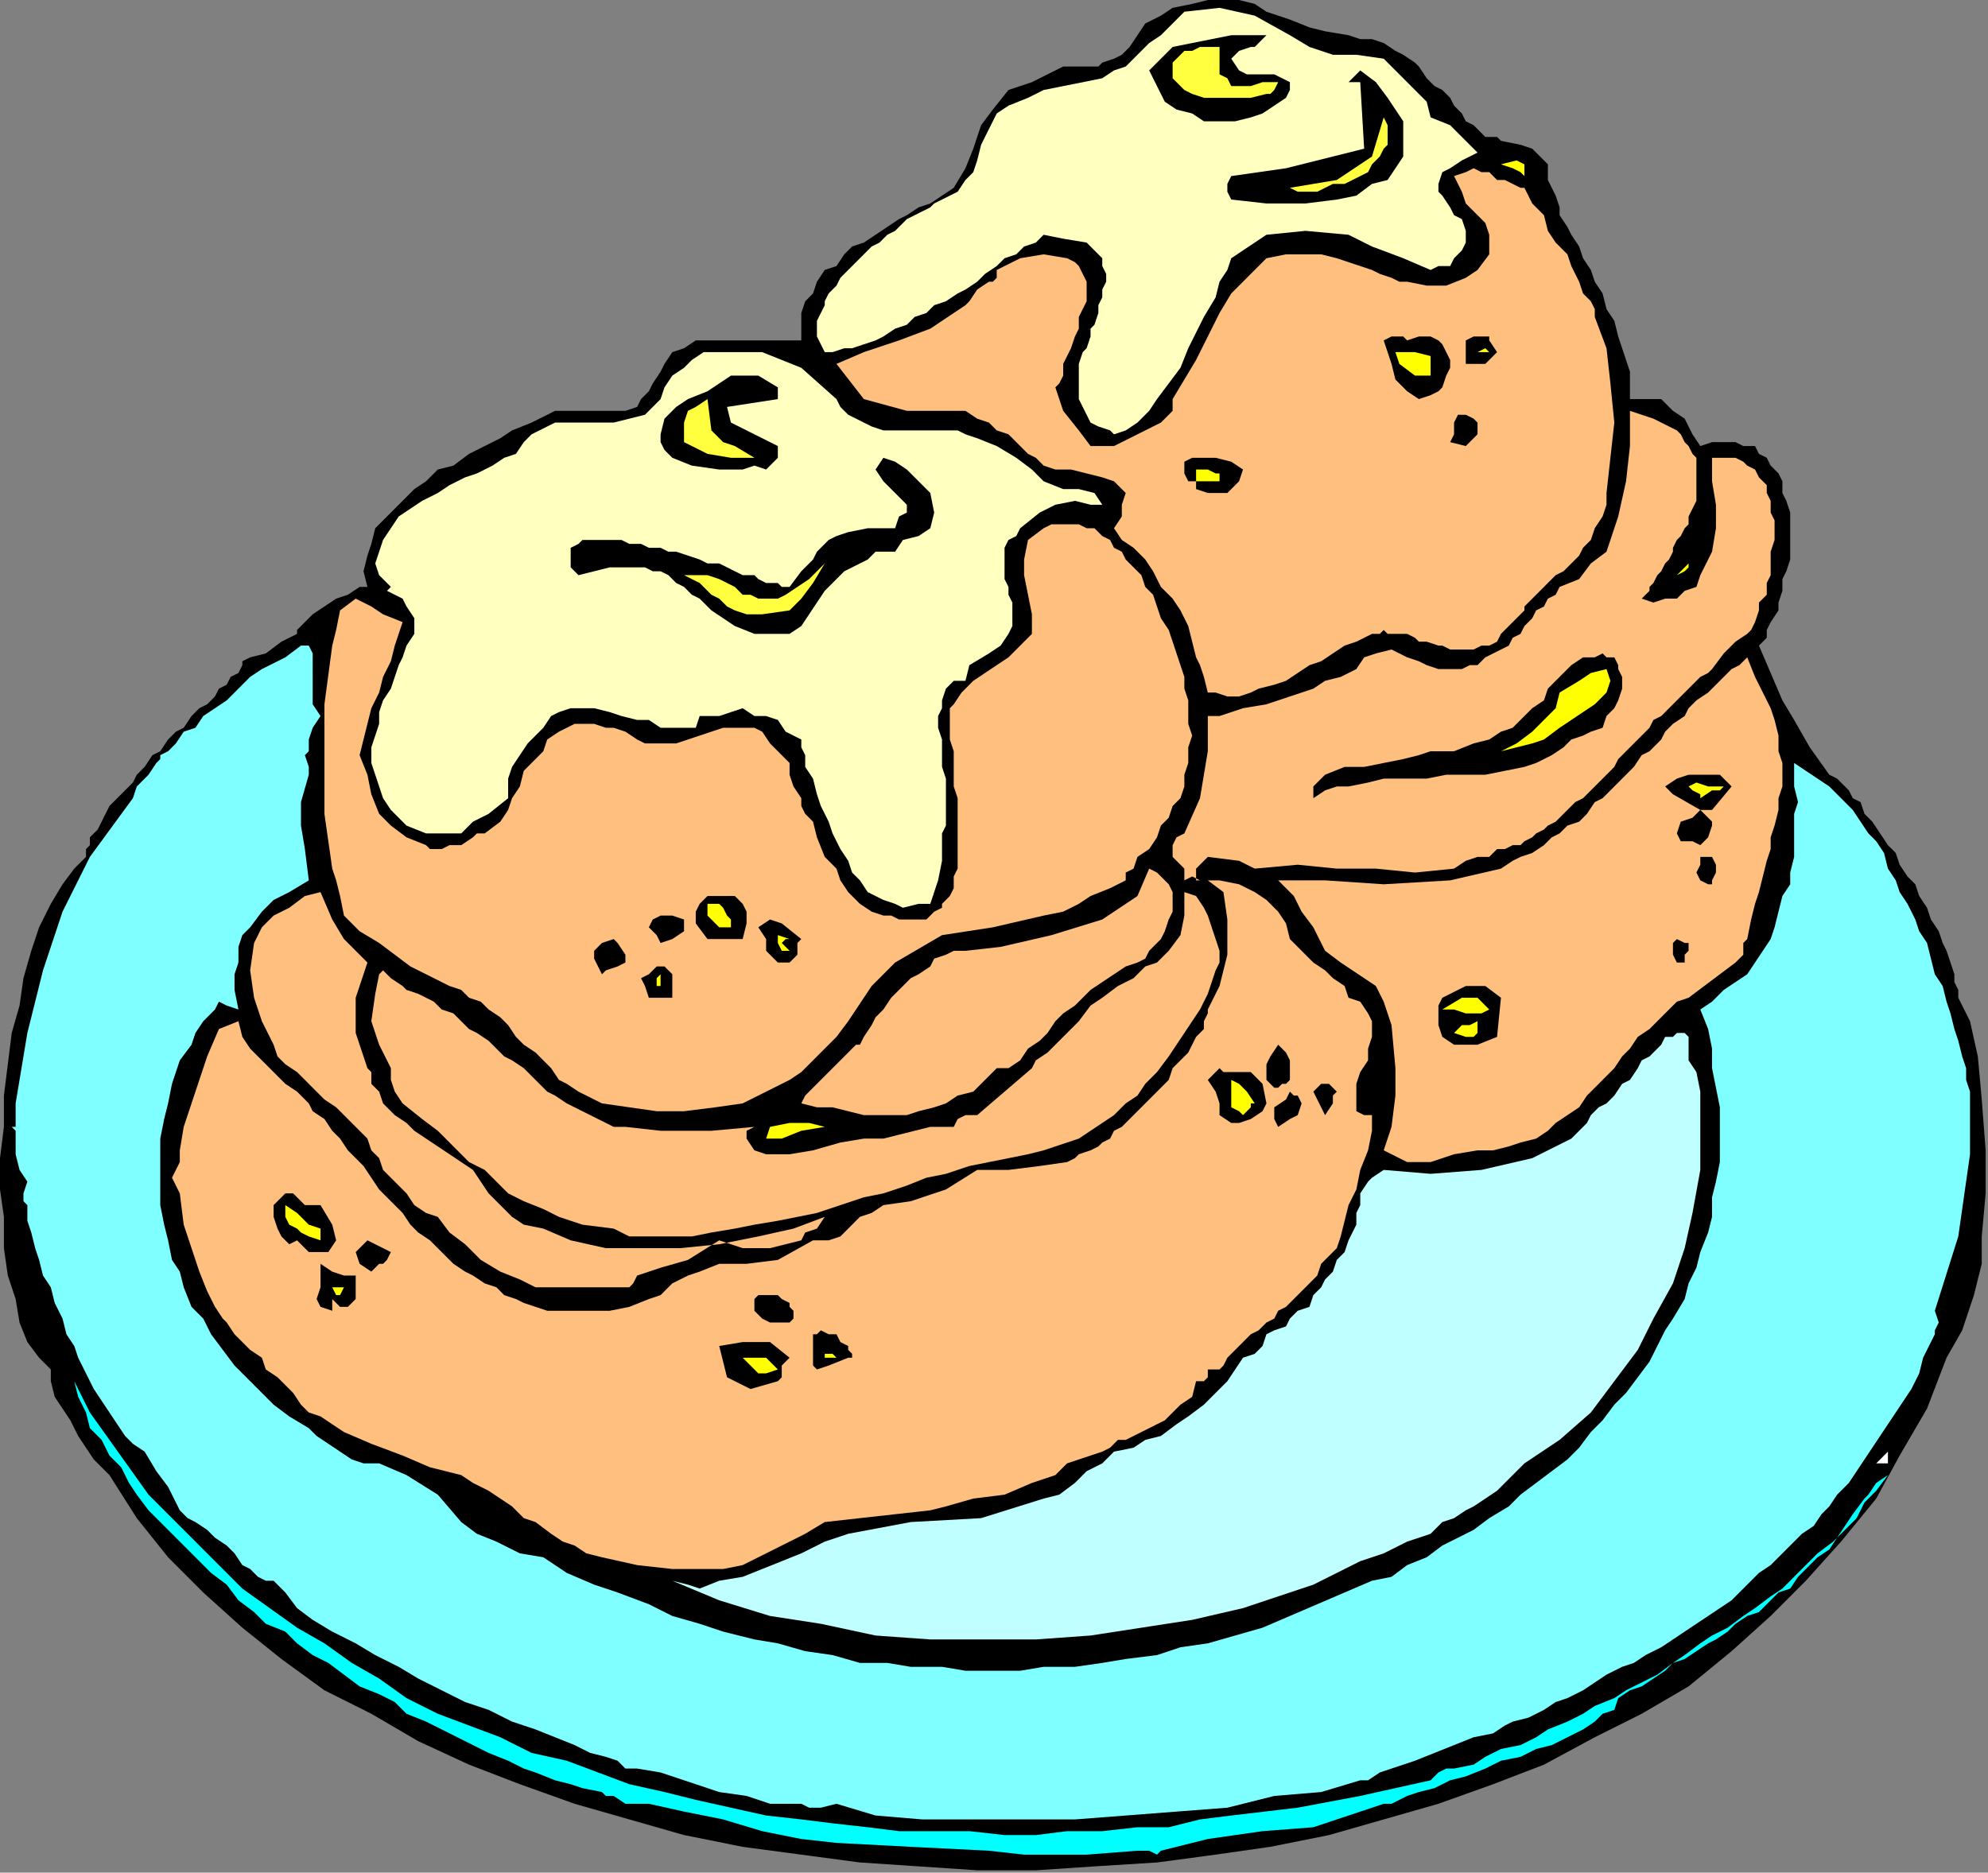 <?xml version="1.0" encoding="UTF-8" standalone="no"?>
<svg
   xmlns:dc="http://purl.org/dc/elements/1.1/"
   xmlns:cc="http://creativecommons.org/ns#"
   xmlns:rdf="http://www.w3.org/1999/02/22-rdf-syntax-ns#"
   xmlns:svg="http://www.w3.org/2000/svg"
   xmlns="http://www.w3.org/2000/svg"
   xmlns:sodipodi="http://sodipodi.sourceforge.net/DTD/sodipodi-0.dtd"
   xmlns:inkscape="http://www.inkscape.org/namespaces/inkscape"
   version="1.0"
   width="143.595mm"
   height="135.297mm"
   id="svg143"
   sodipodi:docname="OBSSG142.WMF">
  <rect width="100%" height="100%" fill="#808080" stroke="none"/>
  <sodipodi:namedview
     pagecolor="#ffffff"
     bordercolor="#666666"
     borderopacity="1"
     objecttolerance="10"
     gridtolerance="10"
     guidetolerance="10"
     inkscape:pageopacity="0"
     inkscape:pageshadow="2"
     inkscape:window-width="640"
     inkscape:window-height="480"
     id="namedview145" />
  <defs
     id="defs3">
    <pattern
       id="WMFhbasepattern"
       patternUnits="userSpaceOnUse"
       width="6"
       height="6"
       x="0"
       y="0" />
  </defs>
  <path
     style="fill:#000000;fill-rule:evenodd;fill-opacity:1;stroke:none;"
     d="  M 345.736,3.205   L 352.139,5.342   L 357.474,7.479   L 361.742,8.548   L 368.145,9.616   L 368.145,9.616   L 371.346,10.685   L 374.547,10.685   L 377.749,11.753   L 380.95,13.89   L 383.084,14.958   L 386.285,17.095   L 387.352,18.164   L 389.487,21.369   L 391.621,23.506   L 393.755,24.574   L 395.889,26.711   L 396.956,28.848   L 399.09,30.985   L 400.157,33.122   L 402.292,34.19   L 404.426,36.327   L 405.493,37.396   L 408.694,37.396   L 409.761,38.464   L 409.761,38.464   L 415.097,39.533   L 418.298,40.601   L 422.566,44.875   L 422.566,44.875   L 422.566,45.943   L 422.566,47.012   L 422.566,49.149   L 423.633,51.286   L 424.7,53.423   L 425.768,56.628   L 425.768,58.765   L 427.902,61.97   L 428.969,64.107   L 431.103,67.312   L 432.17,70.518   L 434.304,73.723   L 435.371,76.929   L 437.506,80.134   L 438.573,84.408   L 440.707,87.613   L 441.774,91.887   L 442.841,95.092   L 443.908,98.298   L 444.975,101.503   L 444.975,105.777   L 444.975,108.982   L 444.975,108.982   L 449.243,108.982   L 453.512,108.982   L 456.713,112.187   L 459.914,114.324   L 462.048,118.598   L 464.183,121.804   L 464.183,121.804   L 467.384,120.735   L 470.585,120.735   L 473.786,120.735   L 475.921,121.804   L 479.122,121.804   L 480.189,123.94   L 482.323,125.009   L 483.39,127.146   L 485.524,129.283   L 486.591,131.42   L 486.591,134.625   L 487.659,136.762   L 488.726,139.967   L 488.726,143.173   L 488.726,146.378   L 488.726,149.583   L 488.726,152.789   L 487.659,155.994   L 486.591,158.131   L 486.591,161.336   L 485.524,164.542   L 485.524,166.678   L 483.39,169.884   L 482.323,172.021   L 482.323,174.158   L 480.189,176.295   L 480.189,176.295   L 483.39,183.774   L 486.591,191.253   L 489.793,196.595   L 494.061,204.074   L 499.397,211.553   L 499.397,211.553   L 501.531,212.622   L 502.598,213.69   L 504.732,215.827   L 505.799,217.964   L 507.933,219.033   L 509,222.238   L 511.134,224.375   L 513.269,227.58   L 515.403,230.786   L 517.537,232.923   L 518.604,236.128   L 520.738,239.333   L 522.872,241.47   L 523.94,244.675   L 526.074,247.881   L 527.141,251.086   L 529.275,254.292   L 530.342,257.497   L 531.409,259.634   L 532.476,262.839   L 533.543,266.045   L 533.543,268.181   L 534.61,270.318   L 534.61,272.455   L 534.61,272.455   L 537.812,278.866   L 539.946,288.482   L 541.013,300.235   L 542.08,314.125   L 542.08,325.878   L 541.013,337.631   L 541.013,345.11   L 541.013,345.11   L 538.879,353.658   L 535.677,363.274   L 531.409,370.753   L 531.409,370.753   L 526.074,384.643   L 518.604,397.464   L 512.202,409.217   L 502.598,420.97   L 492.994,431.655   L 483.39,441.271   L 472.719,450.887   L 460.981,460.503   L 448.176,467.982   L 435.371,474.393   L 421.499,481.872   L 407.627,487.214   L 392.688,492.556   L 377.749,496.83   L 362.809,501.104   L 346.803,504.309   L 331.864,506.446   L 315.858,508.583   L 298.784,509.652   L 282.778,510.72   L 266.772,510.72   L 250.765,509.652   L 234.759,508.583   L 218.753,506.446   L 202.746,504.309   L 186.74,501.104   L 171.801,496.83   L 156.862,492.556   L 141.923,487.214   L 128.05,481.872   L 114.178,475.461   L 101.373,467.982   L 88.568,461.571   L 76.83,453.024   L 66.159,444.476   L 55.489,434.86   L 45.885,425.244   L 37.348,414.559   L 29.878,402.806   L 29.878,402.806   L 27.744,400.669   L 25.61,398.533   L 23.476,395.327   L 21.342,392.122   L 19.208,387.848   L 17.073,384.643   L 14.939,381.437   L 13.872,377.164   L 13.872,373.958   L 13.872,373.958   L 10.671,370.753   L 7.47,366.479   L 5.335,361.137   L 4.268,354.726   L 2.134,348.315   L 1.067,340.836   L 1.067,332.289   L 0,324.809   L 0,316.262   L 1.067,307.714   L 1.067,299.167   L 2.134,290.619   L 3.201,282.071   L 5.335,274.592   L 6.403,267.113   L 8.537,259.634   L 10.671,253.223   L 13.872,246.812   L 17.073,241.47   L 20.275,237.196   L 23.476,233.991   L 23.476,233.991   L 23.476,231.854   L 24.543,230.786   L 24.543,228.649   L 26.677,226.512   L 27.744,224.375   L 28.811,222.238   L 29.878,220.101   L 32.013,217.964   L 34.147,215.827   L 36.281,213.69   L 37.348,211.553   L 39.482,209.417   L 41.616,206.211   L 43.751,205.143   L 45.885,201.937   L 48.019,199.8   L 50.153,198.732   L 52.287,195.527   L 54.421,193.39   L 56.556,192.321   L 58.69,190.184   L 59.757,188.048   L 61.891,186.979   L 62.958,184.842   L 65.092,183.774   L 66.159,181.637   L 66.159,180.568   L 68.294,179.5   L 68.294,179.5   L 72.562,178.431   L 76.83,175.226   L 81.099,173.089   L 81.099,173.089   L 81.099,172.021   L 83.233,169.884   L 85.367,167.747   L 88.568,165.61   L 91.769,163.473   L 94.971,162.405   L 98.172,160.268   L 100.306,160.268   L 100.306,160.268   L 99.239,155.994   L 100.306,151.72   L 101.373,148.515   L 102.44,144.241   L 104.574,142.104   L 107.776,138.899   L 109.91,136.762   L 113.111,133.556   L 116.312,131.42   L 116.312,131.42   L 119.514,128.214   L 123.782,127.146   L 128.05,123.94   L 132.319,121.804   L 136.587,119.667   L 139.788,117.53   L 145.124,115.393   L 145.124,115.393   L 151.526,112.187   L 158.996,112.187   L 167.533,112.187   L 167.533,112.187   L 170.734,112.187   L 173.935,111.119   L 175.002,108.982   L 177.136,106.845   L 178.203,104.708   L 180.338,101.503   L 181.405,99.366   L 183.539,96.161   L 186.74,95.092   L 189.941,92.955   L 189.941,92.955   L 198.478,92.955   L 208.082,92.955   L 218.753,92.955   L 218.753,92.955   L 218.753,88.682   L 218.753,85.476   L 219.82,82.271   L 221.954,80.134   L 223.021,76.929   L 225.155,73.723   L 228.357,72.655   L 230.491,69.449   L 232.625,67.312   L 235.826,66.244   L 239.027,64.107   L 242.229,61.97   L 245.43,59.833   L 247.564,58.765   L 250.765,56.628   L 253.967,55.559   L 257.168,53.423   L 260.369,51.286   L 260.369,51.286   L 263.57,45.943   L 265.705,40.601   L 267.839,34.19   L 271.04,29.917   L 275.308,24.574   L 281.711,22.437   L 281.711,22.437   L 283.845,21.369   L 285.979,20.301   L 288.113,19.232   L 290.248,18.164   L 292.382,18.164   L 294.516,18.164   L 296.65,18.164   L 299.851,18.164   L 300.918,17.095   L 304.12,16.027   L 306.254,14.958   L 308.388,12.821   L 310.522,9.616   L 310.522,9.616   L 312.656,6.411   L 316.925,4.274   L 320.126,2.137   L 325.461,1.068   L 329.73,0   L 332.931,0   L 332.931,0   L 338.266,0   L 342.535,1.068   L 345.736,3.205  z "
     id="path5" />
  <path
     style="fill:#ffffbf;fill-rule:evenodd;fill-opacity:1;stroke:none;"
     d="  M 377.749,16.027   L 380.95,19.232   L 383.084,21.369   L 386.285,24.574   L 389.487,27.78   L 390.554,32.054   L 390.554,32.054   L 395.889,34.19   L 400.157,38.464   L 403.359,41.67   L 403.359,41.67   L 399.09,43.807   L 395.889,45.943   L 393.755,47.012   L 392.688,50.217   L 392.688,52.354   L 393.755,53.423   L 395.889,56.628   L 396.956,58.765   L 399.09,59.833   L 400.157,63.039   L 400.157,64.107   L 400.157,66.244   L 399.09,68.381   L 396.956,70.518   L 396.956,70.518   L 395.889,72.655   L 392.688,72.655   L 390.554,73.723   L 390.554,73.723   L 383.084,70.518   L 374.547,67.312   L 368.145,64.107   L 368.145,64.107   L 356.407,63.039   L 345.736,64.107   L 336.132,70.518   L 336.132,70.518   L 335.065,73.723   L 332.931,76.929   L 331.864,81.202   L 328.663,86.545   L 326.529,90.818   L 324.394,95.092   L 322.26,100.434   L 319.059,104.708   L 315.858,108.982   L 313.723,112.187   L 310.522,115.393   L 307.321,117.53   L 304.12,118.598   L 304.12,118.598   L 303.053,117.53   L 299.851,116.461   L 297.717,115.393   L 297.717,115.393   L 296.65,113.256   L 295.583,111.119   L 294.516,108.982   L 294.516,107.914   L 294.516,105.777   L 294.516,102.571   L 294.516,101.503   L 294.516,99.366   L 295.583,96.161   L 296.65,95.092   L 297.717,91.887   L 297.717,89.75   L 298.784,88.682   L 299.851,85.476   L 299.851,83.339   L 300.918,81.202   L 300.918,79.065   L 301.986,76.929   L 301.986,74.792   L 300.918,72.655   L 300.918,70.518   L 300.918,70.518   L 296.65,66.244   L 290.248,65.176   L 284.912,64.107   L 284.912,64.107   L 282.778,66.244   L 279.577,67.312   L 277.443,69.449   L 274.241,70.518   L 272.107,72.655   L 268.906,74.792   L 266.772,76.929   L 263.57,79.065   L 261.436,80.134   L 258.235,82.271   L 255.034,83.339   L 252.9,85.476   L 249.698,86.545   L 247.564,88.682   L 244.363,89.75   L 241.162,91.887   L 239.027,92.955   L 235.826,94.024   L 232.625,95.092   L 230.491,95.092   L 227.289,96.161   L 225.155,96.161   L 225.155,96.161   L 224.088,94.024   L 223.021,91.887   L 223.021,89.75   L 223.021,87.613   L 224.088,85.476   L 225.155,83.339   L 225.155,82.271   L 226.222,80.134   L 228.357,77.997   L 229.424,75.86   L 231.558,73.723   L 232.625,72.655   L 234.759,70.518   L 235.826,69.449   L 237.96,67.312   L 240.094,66.244   L 242.229,64.107   L 244.363,63.039   L 245.43,61.97   L 247.564,59.833   L 249.698,58.765   L 251.832,57.696   L 253.967,56.628   L 255.034,55.559   L 257.168,54.491   L 257.168,54.491   L 261.436,52.354   L 263.57,49.149   L 265.705,47.012   L 266.772,43.807   L 267.839,39.533   L 269.973,35.259   L 269.973,35.259   L 272.107,30.985   L 275.308,28.848   L 280.644,26.711   L 284.912,24.574   L 290.248,23.506   L 295.583,22.437   L 300.918,21.369   L 304.12,19.232   L 304.12,19.232   L 307.321,18.164   L 310.522,14.958   L 313.723,11.753   L 316.925,9.616   L 320.126,6.411   L 323.327,3.205   L 323.327,3.205   L 332.931,2.137   L 342.535,4.274   L 352.139,9.616   L 352.139,9.616   L 357.474,12.821   L 363.877,14.958   L 370.279,14.958   L 377.749,16.027  z "
     id="path7" />
  <path
     style="fill:#000000;fill-rule:evenodd;fill-opacity:1;stroke:none;"
     d="  M 345.736,9.616   L 342.535,12.821   L 341.468,12.821   L 338.266,13.89   L 336.132,16.027   L 336.132,16.027   L 338.266,19.232   L 340.401,20.301   L 344.669,20.301   L 347.87,20.301   L 352.139,22.437   L 352.139,22.437   L 352.139,24.574   L 351.072,26.711   L 347.87,28.848   L 344.669,30.985   L 341.468,32.054   L 337.199,33.122   L 332.931,33.122   L 328.663,33.122   L 325.461,30.985   L 321.193,29.917   L 317.992,27.78   L 315.858,23.506   L 313.723,19.232   L 313.723,19.232   L 316.925,16.027   L 320.126,12.821   L 325.461,11.753   L 330.797,10.685   L 336.132,9.616   L 341.468,9.616   L 345.736,9.616   L 345.736,9.616   L 345.736,9.616  z "
     id="path9" />
  <path
     style="fill:#ffff3f;fill-rule:evenodd;fill-opacity:1;stroke:none;"
     d="  M 332.931,12.821   L 332.931,17.095   L 332.931,20.301   L 335.065,21.369   L 336.132,23.506   L 339.334,23.506   L 341.468,23.506   L 344.669,22.437   L 346.803,22.437   L 348.937,22.437   L 348.937,22.437   L 347.87,24.574   L 346.803,25.643   L 345.736,25.643   L 345.736,25.643   L 341.468,26.711   L 338.266,26.711   L 333.998,26.711   L 330.797,26.711   L 328.663,26.711   L 325.461,25.643   L 323.327,24.574   L 322.26,23.506   L 321.193,22.437   L 320.126,21.369   L 320.126,20.301   L 320.126,18.164   L 320.126,17.095   L 321.193,16.027   L 322.26,14.958   L 323.327,13.89   L 325.461,13.89   L 327.596,12.821   L 329.73,12.821   L 332.931,12.821  z "
     id="path11" />
  <path
     style="fill:#000000;fill-rule:evenodd;fill-opacity:1;stroke:none;"
     d="  M 336.132,54.491   L 335.065,52.354   L 335.065,50.217   L 336.132,48.08   L 336.132,48.08   L 351.072,45.943   L 372.413,40.601   L 371.346,22.437   L 371.346,22.437   L 368.145,22.437   L 371.346,19.232   L 375.614,22.437   L 378.816,26.711   L 380.95,29.917   L 383.084,33.122   L 383.084,36.327   L 383.084,39.533   L 383.084,42.738   L 380.95,45.943   L 378.816,49.149   L 374.547,50.217   L 370.279,53.423   L 364.944,54.491   L 364.944,54.491   L 356.407,55.559   L 345.736,55.559   L 336.132,54.491  z "
     id="path13" />
  <path
     style="fill:#ffff3f;fill-rule:evenodd;fill-opacity:1;stroke:none;"
     d="  M 352.139,51.286   L 364.944,49.149   L 374.547,42.738   L 377.749,32.054   L 377.749,32.054   L 378.816,34.19   L 378.816,37.396   L 378.816,39.533   L 377.749,40.601   L 376.682,42.738   L 374.547,44.875   L 373.48,47.012   L 371.346,48.08   L 369.212,49.149   L 367.078,50.217   L 363.877,50.217   L 361.742,51.286   L 359.608,52.354   L 357.474,52.354   L 354.273,52.354   L 352.139,51.286  z "
     id="path15" />
  <path
     style="fill:#ffff00;fill-rule:evenodd;fill-opacity:1;stroke:none;"
     d="  M 416.164,48.08   L 415.097,47.012   L 412.963,45.943   L 409.761,44.875   L 409.761,44.875   L 414.03,43.807   L 416.164,44.875   L 416.164,48.08  z "
     id="path17" />
  <path
     style="fill:#ffbf7f;fill-rule:evenodd;fill-opacity:1;stroke:none;"
     d="  M 416.164,51.286   L 418.298,55.559   L 421.499,58.765   L 422.566,63.039   L 424.7,66.244   L 427.902,69.449   L 428.969,72.655   L 431.103,76.929   L 432.17,80.134   L 432.17,80.134   L 432.17,80.134   L 434.304,82.271   L 435.371,84.408   L 435.371,86.545   L 435.371,86.545   L 438.573,95.092   L 439.64,104.708   L 440.707,115.393   L 439.64,125.009   L 438.573,134.625   L 438.573,134.625   L 438.573,137.83   L 437.506,141.036   L 435.371,144.241   L 434.304,147.446   L 432.17,149.583   L 431.103,151.72   L 428.969,153.857   L 426.835,155.994   L 424.7,157.062   L 422.566,159.199   L 421.499,160.268   L 419.365,162.405   L 418.298,163.473   L 417.231,164.542   L 416.164,165.61   L 416.164,166.678   L 416.164,166.678   L 415.097,167.747   L 412.963,169.884   L 409.761,173.089   L 409.761,173.089   L 408.694,175.226   L 406.56,176.295   L 404.426,176.295   L 402.292,177.363   L 400.157,177.363   L 398.023,177.363   L 395.889,177.363   L 393.755,176.295   L 392.688,176.295   L 389.487,175.226   L 387.352,175.226   L 386.285,174.158   L 384.151,173.089   L 383.084,173.089   L 380.95,173.089   L 378.816,173.089   L 377.749,172.021   L 376.682,173.089   L 374.547,173.089   L 374.547,173.089   L 372.413,174.158   L 370.279,175.226   L 367.078,176.295   L 363.877,178.431   L 360.675,180.568   L 357.474,181.637   L 354.273,183.774   L 351.072,185.911   L 347.87,186.979   L 343.602,188.048   L 341.468,189.116   L 338.266,190.184   L 335.065,190.184   L 331.864,189.116   L 329.73,189.116   L 329.73,189.116   L 328.663,184.842   L 327.596,181.637   L 326.529,179.5   L 326.529,179.5   L 325.461,175.226   L 324.394,170.952   L 322.26,166.678   L 320.126,163.473   L 316.925,160.268   L 314.791,155.994   L 312.656,152.789   L 309.455,149.583   L 306.254,147.446   L 304.12,144.241   L 304.12,144.241   L 306.254,141.036   L 306.254,137.83   L 307.321,134.625   L 307.321,134.625   L 304.12,131.42   L 300.918,130.351   L 296.65,129.283   L 292.382,128.214   L 288.113,128.214   L 288.113,128.214   L 284.912,127.146   L 282.778,125.009   L 280.644,123.94   L 277.443,120.735   L 275.308,118.598   L 272.107,117.53   L 269.973,115.393   L 266.772,114.324   L 263.57,112.187   L 260.369,112.187   L 260.369,112.187   L 247.564,112.187   L 235.826,108.982   L 228.357,99.366   L 228.357,99.366   L 235.826,96.161   L 245.43,92.955   L 253.967,89.75   L 263.57,83.339   L 263.57,83.339   L 264.637,82.271   L 266.772,79.065   L 269.973,76.929   L 269.973,76.929   L 271.04,76.929   L 272.107,75.86   L 272.107,73.723   L 272.107,73.723   L 278.51,70.518   L 284.912,69.449   L 291.315,70.518   L 291.315,70.518   L 293.449,71.586   L 294.516,72.655   L 295.583,74.792   L 296.65,76.929   L 296.65,79.065   L 296.65,82.271   L 295.583,84.408   L 294.516,86.545   L 294.516,89.75   L 293.449,91.887   L 292.382,95.092   L 291.315,97.229   L 290.248,99.366   L 290.248,102.571   L 289.18,104.708   L 288.113,105.777   L 288.113,105.777   L 290.248,112.187   L 294.516,117.53   L 297.717,121.804   L 297.717,121.804   L 304.12,121.804   L 310.522,118.598   L 316.925,115.393   L 316.925,115.393   L 317.992,114.324   L 320.126,112.187   L 320.126,108.982   L 320.126,108.982   L 323.327,103.64   L 326.529,98.298   L 329.73,91.887   L 332.931,85.476   L 336.132,80.134   L 340.401,75.86   L 345.736,70.518   L 345.736,70.518   L 351.072,69.449   L 356.407,69.449   L 360.675,69.449   L 364.944,70.518   L 368.145,71.586   L 371.346,72.655   L 374.547,73.723   L 376.682,74.792   L 379.883,75.86   L 382.017,76.929   L 384.151,76.929   L 384.151,76.929   L 389.487,77.997   L 394.822,77.997   L 400.157,75.86   L 403.359,73.723   L 406.56,69.449   L 406.56,64.107   L 406.56,64.107   L 405.493,60.902   L 403.359,58.765   L 400.157,55.559   L 399.09,52.354   L 396.956,48.08   L 396.956,48.08   L 400.157,47.012   L 402.292,45.943   L 404.426,47.012   L 406.56,47.012   L 408.694,49.149   L 410.828,49.149   L 412.963,50.217   L 415.097,51.286   L 416.164,51.286  z "
     id="path19" />
  <path
     style="fill:#ffff3f;fill-rule:evenodd;fill-opacity:1;stroke:none;"
     d="  M 339.334,51.286   L 339.334,51.286   L 345.736,51.286   L 339.334,51.286  z "
     id="path21" />
  <path
     style="fill:#000000;fill-rule:evenodd;fill-opacity:1;stroke:none;"
     d="  M 384.151,92.955   L 387.352,91.887   L 390.554,91.887   L 392.688,92.955   L 393.755,94.024   L 394.822,96.161   L 395.889,98.298   L 395.889,100.434   L 394.822,102.571   L 393.755,105.777   L 393.755,105.777   L 392.688,106.845   L 390.554,107.914   L 387.352,108.982   L 387.352,108.982   L 384.151,106.845   L 380.95,103.64   L 379.883,99.366   L 378.816,96.161   L 377.749,92.955   L 377.749,92.955   L 379.883,91.887   L 383.084,91.887   L 384.151,92.955  z "
     id="path23" />
  <path
     style="fill:#000000;fill-rule:evenodd;fill-opacity:1;stroke:none;"
     d="  M 400.157,99.366   L 400.157,95.092   L 400.157,92.955   L 402.292,91.887   L 403.359,91.887   L 405.493,91.887   L 406.56,91.887   L 406.56,92.955   L 406.56,92.955   L 408.694,96.161   L 405.493,99.366   L 400.157,99.366  z "
     id="path25" />
  <path
     style="fill:#ffff00;fill-rule:evenodd;fill-opacity:1;stroke:none;"
     d="  M 390.554,102.571   L 386.285,102.571   L 382.017,99.366   L 380.95,96.161   L 380.95,96.161   L 386.285,96.161   L 390.554,97.229   L 390.554,102.571  z "
     id="path27" />
  <path
     style="fill:#ffff00;fill-rule:evenodd;fill-opacity:1;stroke:none;"
     d="  M 406.56,96.161   L 403.359,96.161   L 403.359,96.161   L 405.493,95.092   L 405.493,95.092   L 406.56,96.161  z "
     id="path29" />
  <path
     style="fill:#ffffbf;fill-rule:evenodd;fill-opacity:1;stroke:none;"
     d="  M 300.918,137.83   L 297.717,137.83   L 293.449,136.762   L 288.113,137.83   L 283.845,139.967   L 278.51,144.241   L 278.51,144.241   L 277.443,146.378   L 275.308,147.446   L 274.241,149.583   L 274.241,151.72   L 274.241,153.857   L 274.241,155.994   L 274.241,158.131   L 275.308,160.268   L 275.308,162.405   L 276.375,164.542   L 276.375,166.678   L 276.375,168.815   L 276.375,170.952   L 275.308,173.089   L 275.308,173.089   L 273.174,176.295   L 269.973,178.431   L 264.637,181.637   L 263.57,185.911   L 263.57,185.911   L 260.369,185.911   L 258.235,188.048   L 257.168,191.253   L 257.168,193.39   L 256.101,195.527   L 256.101,198.732   L 257.168,201.937   L 257.168,205.143   L 257.168,209.417   L 258.235,212.622   L 258.235,215.827   L 258.235,219.033   L 258.235,222.238   L 258.235,225.443   L 257.168,227.58   L 257.168,230.786   L 257.168,230.786   L 257.168,235.059   L 256.101,240.402   L 253.967,246.812   L 253.967,246.812   L 250.765,246.812   L 246.497,247.881   L 244.363,246.812   L 244.363,246.812   L 241.162,245.744   L 239.027,244.675   L 236.893,243.607   L 234.759,240.402   L 232.625,238.265   L 231.558,235.059   L 229.424,231.854   L 227.289,227.58   L 226.222,224.375   L 224.088,220.101   L 223.021,216.896   L 221.954,212.622   L 219.82,209.417   L 219.82,206.211   L 218.753,204.074   L 218.753,201.937   L 218.753,201.937   L 214.484,199.8   L 212.35,196.595   L 209.149,195.527   L 205.948,195.527   L 205.948,195.527   L 202.746,193.39   L 199.545,194.458   L 196.344,195.527   L 196.344,195.527   L 194.21,195.527   L 191.008,195.527   L 189.941,198.732   L 189.941,198.732   L 186.74,198.732   L 183.539,198.732   L 180.338,198.732   L 177.136,196.595   L 173.935,196.595   L 169.667,195.527   L 166.466,194.458   L 162.197,193.39   L 158.996,193.39   L 155.795,193.39   L 152.593,194.458   L 150.459,195.527   L 148.325,198.732   L 148.325,198.732   L 148.325,198.732   L 148.325,198.732   L 148.325,198.732   L 148.325,198.732   L 144.057,203.006   L 141.923,206.211   L 139.788,209.417   L 138.721,212.622   L 138.721,217.964   L 138.721,217.964   L 133.386,222.238   L 129.117,224.375   L 125.916,227.58   L 125.916,227.58   L 125.916,227.58   L 122.715,227.58   L 116.312,227.58   L 110.977,225.443   L 106.709,221.17   L 106.709,221.17   L 104.574,217.964   L 103.507,214.759   L 102.44,211.553   L 101.373,208.348   L 101.373,204.074   L 102.44,200.869   L 103.507,197.664   L 103.507,194.458   L 104.574,191.253   L 106.709,188.048   L 107.776,184.842   L 108.843,181.637   L 109.91,179.5   L 110.977,176.295   L 113.111,173.089   L 113.111,173.089   L 113.111,168.815   L 110.977,165.61   L 109.91,163.473   L 107.776,162.405   L 105.642,161.336   L 106.709,160.268   L 106.709,160.268   L 103.507,157.062   L 102.44,153.857   L 103.507,150.652   L 103.507,150.652   L 104.574,147.446   L 106.709,144.241   L 108.843,141.036   L 112.044,138.899   L 115.245,136.762   L 119.514,134.625   L 122.715,132.488   L 126.983,130.351   L 130.185,129.283   L 134.453,127.146   L 137.654,125.009   L 140.855,123.94   L 142.99,120.735   L 145.124,118.598   L 145.124,118.598   L 151.526,115.393   L 158.996,115.393   L 167.533,115.393   L 167.533,115.393   L 171.801,114.324   L 176.069,113.256   L 180.338,108.982   L 180.338,108.982   L 181.405,105.777   L 183.539,102.571   L 186.74,100.434   L 188.874,98.298   L 192.076,96.161   L 196.344,96.161   L 196.344,96.161   L 208.082,96.161   L 218.753,100.434   L 228.357,108.982   L 228.357,108.982   L 229.424,111.119   L 231.558,113.256   L 233.692,114.324   L 235.826,115.393   L 237.96,116.461   L 241.162,117.53   L 243.296,117.53   L 245.43,117.53   L 248.631,117.53   L 251.832,117.53   L 253.967,117.53   L 256.101,117.53   L 258.235,117.53   L 261.436,117.53   L 263.57,118.598   L 263.57,118.598   L 266.772,119.667   L 272.107,121.804   L 277.443,125.009   L 281.711,128.214   L 284.912,131.42   L 284.912,131.42   L 290.248,133.556   L 294.516,133.556   L 298.784,134.625   L 300.918,137.83  z "
     id="path31" />
  <path
     style="fill:#000000;fill-rule:evenodd;fill-opacity:1;stroke:none;"
     d="  M 212.35,105.777   L 212.35,108.982   L 198.478,111.119   L 199.545,115.393   L 212.35,121.804   L 212.35,121.804   L 212.35,125.009   L 209.149,128.214   L 205.948,127.146   L 202.746,128.214   L 202.746,128.214   L 196.344,128.214   L 188.874,127.146   L 183.539,125.009   L 183.539,125.009   L 181.405,122.872   L 180.338,120.735   L 180.338,118.598   L 180.338,118.598   L 181.405,114.324   L 184.606,111.119   L 187.807,108.982   L 193.143,106.845   L 196.344,104.708   L 199.545,102.571   L 199.545,102.571   L 203.814,102.571   L 205.948,102.571   L 207.015,102.571   L 212.35,105.777  z "
     id="path33" />
  <path
     style="fill:#ffff3f;fill-rule:evenodd;fill-opacity:1;stroke:none;"
     d="  M 193.143,108.982   L 194.21,117.53   L 197.411,120.735   L 200.612,121.804   L 205.948,125.009   L 205.948,125.009   L 199.545,125.009   L 193.143,123.94   L 186.74,120.735   L 186.74,115.393   L 186.74,115.393   L 187.807,112.187   L 189.941,111.119   L 193.143,108.982  z "
     id="path35" />
  <path
     style="fill:#ffbf7f;fill-rule:evenodd;fill-opacity:1;stroke:none;"
     d="  M 448.176,163.473   L 451.378,164.542   L 454.579,163.473   L 457.78,163.473   L 457.78,163.473   L 459.914,161.336   L 463.116,160.268   L 464.183,157.062   L 464.183,157.062   L 467.384,150.652   L 468.451,144.241   L 468.451,137.83   L 467.384,131.42   L 467.384,125.009   L 467.384,125.009   L 470.585,125.009   L 473.786,125.009   L 475.921,126.077   L 476.988,127.146   L 479.122,128.214   L 480.189,130.351   L 482.323,132.488   L 482.323,134.625   L 483.39,136.762   L 483.39,139.967   L 484.457,142.104   L 484.457,145.309   L 484.457,147.446   L 483.39,150.652   L 483.39,153.857   L 483.39,157.062   L 482.323,159.199   L 482.323,162.405   L 480.189,164.542   L 480.189,166.678   L 479.122,169.884   L 478.055,172.021   L 476.988,173.089   L 476.988,173.089   L 473.786,175.226   L 470.585,178.431   L 467.384,182.705   L 467.384,182.705   L 466.317,183.774   L 464.183,184.842   L 463.116,185.911   L 460.981,188.048   L 459.914,189.116   L 457.78,191.253   L 455.646,193.39   L 453.512,195.527   L 451.378,196.595   L 450.311,198.732   L 448.176,200.869   L 446.042,203.006   L 443.908,205.143   L 441.774,207.28   L 440.707,209.417   L 438.573,211.553   L 436.438,213.69   L 434.304,215.827   L 432.17,217.964   L 430.036,219.033   L 427.902,221.17   L 426.835,222.238   L 424.7,224.375   L 422.566,225.443   L 421.499,226.512   L 419.365,227.58   L 418.298,228.649   L 416.164,229.717   L 415.097,230.786   L 412.963,230.786   L 412.963,230.786   L 410.828,231.854   L 408.694,231.854   L 406.56,233.991   L 406.56,233.991   L 403.359,233.991   L 400.157,235.059   L 396.956,237.196   L 396.956,237.196   L 386.285,238.265   L 375.614,237.196   L 364.944,237.196   L 354.273,236.128   L 342.535,237.196   L 342.535,237.196   L 338.266,235.059   L 329.73,233.991   L 326.529,237.196   L 326.529,237.196   L 326.529,240.402   L 332.931,240.402   L 338.266,241.47   L 342.535,243.607   L 342.535,243.607   L 345.736,245.744   L 348.937,248.949   L 351.072,252.155   L 352.139,256.428   L 352.139,256.428   L 354.273,258.565   L 356.407,260.702   L 358.541,262.839   L 361.742,264.976   L 363.877,267.113   L 367.078,269.25   L 368.145,272.455   L 371.346,273.524   L 373.48,276.729   L 374.547,278.866   L 374.547,278.866   L 374.547,279.934   L 374.547,283.14   L 373.48,286.345   L 373.48,289.55   L 371.346,292.756   L 370.279,295.961   L 370.279,299.167   L 370.279,301.303   L 370.279,303.44   L 372.413,304.509   L 374.547,304.509   L 374.547,304.509   L 374.547,308.783   L 373.48,314.125   L 371.346,319.467   L 370.279,324.809   L 368.145,329.083   L 368.145,329.083   L 367.078,333.357   L 366.011,337.631   L 364.944,340.836   L 362.809,342.973   L 360.675,345.11   L 359.608,348.315   L 357.474,350.452   L 355.34,352.589   L 353.206,354.726   L 351.072,356.863   L 348.937,357.931   L 347.87,360.068   L 345.736,361.137   L 343.602,363.274   L 341.468,364.342   L 339.334,366.479   L 338.266,367.547   L 336.132,369.684   L 335.065,370.753   L 333.998,372.89   L 332.931,373.958   L 332.931,373.958   L 329.73,373.958   L 329.73,376.095   L 328.663,377.164   L 326.529,377.164   L 326.529,377.164   L 325.461,381.437   L 322.26,383.574   L 320.126,385.711   L 317.992,387.848   L 315.858,388.916   L 313.723,389.985   L 311.589,391.053   L 309.455,392.122   L 307.321,393.19   L 305.187,393.19   L 303.053,395.327   L 300.918,396.396   L 300.918,396.396   L 297.717,397.464   L 294.516,398.533   L 291.315,399.601   L 291.315,399.601   L 288.113,402.806   L 281.711,404.943   L 274.241,408.149   L 265.705,409.217   L 258.235,411.354   L 253.967,412.422   L 253.967,412.422   L 244.363,413.491   L 234.759,414.559   L 225.155,415.628   L 225.155,415.628   L 219.82,418.833   L 215.552,420.97   L 211.283,423.107   L 207.015,425.244   L 202.746,427.381   L 197.411,428.449   L 193.143,428.449   L 193.143,428.449   L 183.539,428.449   L 173.935,427.381   L 164.331,425.244   L 164.331,425.244   L 160.063,424.175   L 156.862,422.038   L 153.66,420.97   L 150.459,418.833   L 146.191,415.628   L 142.99,414.559   L 139.788,411.354   L 136.587,409.217   L 133.386,407.08   L 129.117,404.943   L 125.916,402.806   L 125.916,402.806   L 117.38,400.669   L 109.91,397.464   L 101.373,394.259   L 93.904,391.053   L 87.501,386.78   L 87.501,386.78   L 84.3,385.711   L 82.166,383.574   L 80.031,380.369   L 77.897,378.232   L 75.763,376.095   L 72.562,373.958   L 71.495,370.753   L 68.294,368.616   L 66.159,366.479   L 64.025,364.342   L 61.891,361.137   L 61.891,361.137   L 60.824,360.068   L 58.69,356.863   L 56.556,352.589   L 54.421,347.247   L 52.287,340.836   L 50.153,334.425   L 49.086,325.878   L 49.086,325.878   L 46.952,321.604   L 49.086,317.33   L 49.086,314.125   L 49.086,314.125   L 50.153,307.714   L 53.354,298.098   L 56.556,288.482   L 59.757,281.003   L 65.092,278.866   L 65.092,278.866   L 66.159,283.14   L 68.294,286.345   L 71.495,289.55   L 74.696,292.756   L 77.897,295.961   L 81.099,298.098   L 84.3,301.303   L 84.3,301.303   L 85.367,303.44   L 88.568,305.577   L 90.702,308.783   L 92.837,310.92   L 94.971,314.125   L 97.105,316.262   L 99.239,318.399   L 101.373,321.604   L 103.507,324.809   L 105.642,326.946   L 107.776,329.083   L 109.91,331.22   L 112.044,334.425   L 114.178,336.562   L 117.38,338.699   L 119.514,340.836   L 121.648,342.973   L 123.782,345.11   L 126.983,347.247   L 129.117,348.315   L 132.319,350.452   L 135.52,351.521   L 137.654,353.658   L 140.855,354.726   L 142.99,355.794   L 146.191,356.863   L 149.392,357.931   L 153.66,357.931   L 156.862,357.931   L 161.13,357.931   L 161.13,357.931   L 166.466,357.931   L 171.801,356.863   L 177.136,354.726   L 177.136,354.726   L 180.338,353.658   L 183.539,350.452   L 187.807,348.315   L 191.008,347.247   L 196.344,345.11   L 196.344,345.11   L 203.814,345.11   L 212.35,344.042   L 221.954,338.699   L 221.954,338.699   L 224.088,338.699   L 226.222,338.699   L 229.424,337.631   L 231.558,335.494   L 234.759,332.289   L 237.96,331.22   L 241.162,329.083   L 241.162,329.083   L 248.631,328.015   L 258.235,324.809   L 266.772,319.467   L 266.772,319.467   L 275.308,319.467   L 283.845,318.399   L 291.315,317.33   L 291.315,317.33   L 293.449,316.262   L 294.516,315.193   L 297.717,314.125   L 297.717,314.125   L 299.851,313.056   L 300.918,311.988   L 303.053,310.92   L 304.12,308.783   L 306.254,307.714   L 308.388,305.577   L 310.522,303.44   L 312.656,301.303   L 314.791,299.167   L 316.925,297.03   L 319.059,294.893   L 320.126,291.687   L 322.26,289.55   L 324.394,287.414   L 325.461,285.277   L 326.529,283.14   L 328.663,281.003   L 328.663,278.866   L 329.73,276.729   L 329.73,275.661   L 329.73,275.661   L 332.931,269.25   L 335.065,260.702   L 335.065,251.086   L 333.998,243.607   L 329.73,240.402   L 329.73,240.402   L 327.596,240.402   L 325.461,239.333   L 323.327,240.402   L 323.327,240.402   L 323.327,237.196   L 321.193,235.059   L 320.126,233.991   L 320.126,233.991   L 320.126,230.786   L 321.193,228.649   L 323.327,227.58   L 323.327,227.58   L 327.596,217.964   L 329.73,205.143   L 329.73,195.527   L 329.73,195.527   L 332.931,195.527   L 339.334,193.39   L 345.736,192.321   L 352.139,190.184   L 358.541,188.048   L 361.742,185.911   L 361.742,185.911   L 366.011,184.842   L 370.279,182.705   L 372.413,179.5   L 375.614,178.431   L 379.883,177.363   L 384.151,179.5   L 384.151,179.5   L 387.352,180.568   L 389.487,181.637   L 392.688,182.705   L 394.822,182.705   L 396.956,182.705   L 399.09,182.705   L 401.225,181.637   L 403.359,181.637   L 405.493,179.5   L 407.627,178.431   L 409.761,177.363   L 411.895,176.295   L 412.963,174.158   L 415.097,173.089   L 416.164,170.952   L 418.298,168.815   L 419.365,166.678   L 421.499,165.61   L 422.566,163.473   L 424.7,162.405   L 425.768,160.268   L 425.768,160.268   L 431.103,158.131   L 434.304,153.857   L 438.573,150.652   L 438.573,150.652   L 441.774,141.036   L 443.908,131.42   L 444.975,121.804   L 444.975,112.187   L 444.975,112.187   L 448.176,113.256   L 451.378,114.324   L 453.512,115.393   L 455.646,116.461   L 457.78,117.53   L 458.847,118.598   L 459.914,120.735   L 460.981,121.804   L 462.048,123.94   L 463.116,125.009   L 463.116,127.146   L 463.116,129.283   L 463.116,131.42   L 463.116,133.556   L 463.116,134.625   L 463.116,136.762   L 462.048,138.899   L 460.981,141.036   L 460.981,143.173   L 459.914,144.241   L 458.847,146.378   L 457.78,147.446   L 456.713,149.583   L 456.713,150.652   L 455.646,152.789   L 454.579,153.857   L 453.512,155.994   L 452.445,157.062   L 451.378,159.199   L 451.378,159.199   L 450.311,160.268   L 450.311,161.336   L 449.243,162.405   L 448.176,163.473   L 448.176,163.473  z "
     id="path37" />
  <path
     style="fill:#000000;fill-rule:evenodd;fill-opacity:1;stroke:none;"
     d="  M 400.157,121.804   L 395.889,120.735   L 396.956,118.598   L 396.956,115.393   L 396.956,115.393   L 398.023,113.256   L 400.157,113.256   L 402.292,114.324   L 403.359,115.393   L 403.359,118.598   L 400.157,121.804  z "
     id="path39" />
  <path
     style="fill:#000000;fill-rule:evenodd;fill-opacity:1;stroke:none;"
     d="  M 326.529,131.42   L 324.394,131.42   L 323.327,129.283   L 323.327,128.214   L 323.327,128.214   L 323.327,126.077   L 325.461,125.009   L 326.529,125.009   L 326.529,125.009   L 331.864,125.009   L 336.132,126.077   L 339.334,128.214   L 339.334,128.214   L 338.266,131.42   L 335.065,134.625   L 329.73,134.625   L 326.529,133.556   L 326.529,131.42  z "
     id="path41" />
  <path
     style="fill:#000000;fill-rule:evenodd;fill-opacity:1;stroke:none;"
     d="  M 253.967,144.241   L 250.765,146.378   L 246.497,147.446   L 244.363,150.652   L 244.363,150.652   L 239.027,150.652   L 236.893,152.789   L 234.759,153.857   L 234.759,153.857   L 230.491,155.994   L 228.357,158.131   L 225.155,161.336   L 223.021,164.542   L 220.887,167.747   L 218.753,170.952   L 215.552,173.089   L 215.552,173.089   L 212.35,173.089   L 209.149,173.089   L 205.948,173.089   L 205.948,173.089   L 200.612,170.952   L 197.411,168.815   L 194.21,166.678   L 191.008,163.473   L 188.874,162.405   L 186.74,160.268   L 184.606,159.199   L 182.472,157.062   L 180.338,155.994   L 178.203,155.994   L 176.069,154.926   L 173.935,154.926   L 170.734,154.926   L 166.466,154.926   L 162.197,155.994   L 157.929,157.062   L 157.929,157.062   L 155.795,154.926   L 155.795,153.857   L 155.795,152.789   L 155.795,150.652   L 155.795,149.583   L 155.795,149.583   L 157.929,148.515   L 158.996,147.446   L 160.063,147.446   L 161.13,147.446   L 163.264,147.446   L 165.398,147.446   L 167.533,147.446   L 169.667,147.446   L 171.801,148.515   L 175.002,148.515   L 177.136,149.583   L 180.338,149.583   L 182.472,150.652   L 184.606,150.652   L 187.807,151.72   L 191.008,152.789   L 193.143,153.857   L 196.344,153.857   L 198.478,154.926   L 200.612,155.994   L 202.746,157.062   L 205.948,157.062   L 207.015,158.131   L 209.149,159.199   L 210.216,159.199   L 212.35,159.199   L 213.417,160.268   L 214.484,160.268   L 215.552,160.268   L 215.552,160.268   L 218.753,155.994   L 221.954,152.789   L 223.021,150.652   L 225.155,148.515   L 226.222,147.446   L 228.357,146.378   L 231.558,145.309   L 236.893,144.241   L 244.363,144.241   L 244.363,144.241   L 245.43,141.036   L 247.564,139.967   L 247.564,137.83   L 247.564,137.83   L 244.363,134.625   L 241.162,131.42   L 239.027,128.214   L 241.162,125.009   L 241.162,125.009   L 244.363,126.077   L 247.564,128.214   L 250.765,131.42   L 253.967,134.625   L 255.034,139.967   L 253.967,144.241  z "
     id="path43" />
  <path
     style="fill:#ffff00;fill-rule:evenodd;fill-opacity:1;stroke:none;"
     d="  M 329.73,128.214   L 331.864,129.283   L 332.931,129.283   L 332.931,131.42   L 332.931,131.42   L 331.864,131.42   L 329.73,131.42   L 326.529,131.42   L 326.529,131.42   L 326.529,128.214   L 329.73,128.214  z "
     id="path45" />
  <path
     style="fill:#ffbf7f;fill-rule:evenodd;fill-opacity:1;stroke:none;"
     d="  M 310.522,233.991   L 309.455,237.196   L 307.321,238.265   L 307.321,240.402   L 307.321,240.402   L 303.053,242.539   L 297.717,244.675   L 294.516,246.812   L 290.248,248.949   L 284.912,250.018   L 284.912,250.018   L 271.04,253.223   L 257.168,255.36   L 244.363,262.839   L 244.363,262.839   L 241.162,266.045   L 237.96,269.25   L 235.826,272.455   L 233.692,275.661   L 231.558,278.866   L 228.357,283.14   L 225.155,286.345   L 221.954,289.55   L 218.753,292.756   L 215.552,294.893   L 215.552,294.893   L 209.149,298.098   L 202.746,301.303   L 195.277,302.372   L 186.74,303.44   L 179.271,303.44   L 171.801,302.372   L 164.331,301.303   L 157.929,298.098   L 157.929,298.098   L 154.728,295.961   L 152.593,294.893   L 150.459,291.687   L 148.325,289.55   L 146.191,287.414   L 142.99,285.277   L 140.855,283.14   L 138.721,279.934   L 136.587,277.797   L 133.386,275.661   L 131.252,273.524   L 128.05,272.455   L 125.916,270.318   L 122.715,269.25   L 122.715,269.25   L 116.312,266.045   L 112.044,263.908   L 107.776,260.702   L 103.507,257.497   L 98.172,254.292   L 93.904,250.018   L 93.904,250.018   L 92.837,244.675   L 91.769,240.402   L 90.702,237.196   L 90.702,237.196   L 88.568,222.238   L 88.568,206.211   L 88.568,192.321   L 90.702,176.295   L 90.702,176.295   L 90.702,176.295   L 91.769,172.021   L 92.837,166.678   L 97.105,163.473   L 97.105,163.473   L 101.373,165.61   L 104.574,167.747   L 109.91,169.884   L 109.91,169.884   L 108.843,173.089   L 107.776,176.295   L 106.709,180.568   L 104.574,184.842   L 103.507,189.116   L 101.373,193.39   L 100.306,197.664   L 99.239,201.937   L 98.172,206.211   L 100.306,211.553   L 100.306,211.553   L 101.373,216.896   L 103.507,222.238   L 106.709,225.443   L 110.977,228.649   L 116.312,230.786   L 116.312,230.786   L 117.38,231.854   L 120.581,231.854   L 122.715,230.786   L 125.916,230.786   L 129.117,228.649   L 130.185,227.58   L 132.319,227.58   L 132.319,227.58   L 136.587,224.375   L 138.721,221.17   L 139.788,217.964   L 141.923,214.759   L 141.923,214.759   L 142.99,210.485   L 145.124,208.348   L 148.325,205.143   L 148.325,205.143   L 149.392,201.937   L 152.593,199.8   L 154.728,198.732   L 156.862,197.664   L 158.996,197.664   L 162.197,197.664   L 165.398,198.732   L 167.533,198.732   L 170.734,199.8   L 173.935,201.937   L 173.935,201.937   L 176.069,203.006   L 179.271,203.006   L 182.472,203.006   L 184.606,203.006   L 187.807,201.937   L 191.008,200.869   L 194.21,199.8   L 197.411,198.732   L 199.545,198.732   L 202.746,198.732   L 205.948,198.732   L 205.948,198.732   L 208.082,199.8   L 210.216,203.006   L 212.35,205.143   L 215.552,208.348   L 215.552,208.348   L 215.552,211.553   L 216.619,214.759   L 218.753,217.964   L 218.753,217.964   L 218.753,220.101   L 219.82,222.238   L 221.954,224.375   L 221.954,224.375   L 223.021,228.649   L 225.155,233.991   L 228.357,237.196   L 228.357,237.196   L 229.424,240.402   L 231.558,243.607   L 234.759,246.812   L 237.96,248.949   L 241.162,250.018   L 241.162,250.018   L 243.296,250.018   L 245.43,251.086   L 247.564,251.086   L 249.698,251.086   L 250.765,251.086   L 252.9,251.086   L 253.967,250.018   L 255.034,248.949   L 257.168,247.881   L 257.168,246.812   L 258.235,245.744   L 259.302,244.675   L 260.369,242.539   L 260.369,241.47   L 260.369,239.333   L 261.436,237.196   L 261.436,235.059   L 261.436,232.923   L 261.436,230.786   L 261.436,228.649   L 261.436,226.512   L 261.436,224.375   L 261.436,222.238   L 261.436,219.033   L 261.436,217.964   L 260.369,214.759   L 260.369,212.622   L 260.369,210.485   L 260.369,208.348   L 260.369,206.211   L 260.369,205.143   L 259.302,201.937   L 259.302,200.869   L 259.302,198.732   L 259.302,196.595   L 259.302,195.527   L 259.302,194.458   L 259.302,193.39   L 260.369,192.321   L 260.369,192.321   L 262.503,189.116   L 265.705,185.911   L 268.906,183.774   L 272.107,181.637   L 275.308,179.5   L 278.51,176.295   L 278.51,176.295   L 279.577,175.226   L 280.644,174.158   L 281.711,173.089   L 281.711,173.089   L 281.711,167.747   L 280.644,162.405   L 279.577,157.062   L 279.577,152.789   L 280.644,147.446   L 284.912,144.241   L 284.912,144.241   L 287.046,143.173   L 289.18,143.173   L 290.248,143.173   L 293.449,143.173   L 294.516,143.173   L 296.65,144.241   L 298.784,144.241   L 300.918,146.378   L 303.053,147.446   L 304.12,149.583   L 306.254,150.652   L 307.321,152.789   L 309.455,154.926   L 311.589,157.062   L 312.656,160.268   L 314.791,162.405   L 315.858,165.61   L 316.925,168.815   L 319.059,172.021   L 320.126,175.226   L 321.193,178.431   L 322.26,181.637   L 323.327,184.842   L 323.327,188.048   L 324.394,191.253   L 324.394,194.458   L 324.394,197.664   L 325.461,200.869   L 324.394,204.074   L 324.394,208.348   L 323.327,211.553   L 323.327,214.759   L 322.26,217.964   L 320.126,220.101   L 319.059,223.306   L 316.925,225.443   L 315.858,228.649   L 313.723,231.854   L 310.522,233.991  z "
     id="path47" />
  <path
     style="fill:#ffff00;fill-rule:evenodd;fill-opacity:1;stroke:none;"
     d="  M 457.78,157.062   L 457.78,157.062   L 460.981,153.857   L 460.981,154.926   L 459.914,155.994   L 457.78,157.062  z "
     id="path49" />
  <path
     style="fill:#ffff3f;fill-rule:evenodd;fill-opacity:1;stroke:none;"
     d="  M 215.552,166.678   L 208.082,167.747   L 203.814,167.747   L 200.612,166.678   L 198.478,165.61   L 196.344,163.473   L 194.21,162.405   L 191.008,159.199   L 186.74,157.062   L 186.74,157.062   L 189.941,157.062   L 193.143,157.062   L 196.344,158.131   L 198.478,159.199   L 200.612,160.268   L 202.746,162.405   L 204.881,162.405   L 207.015,163.473   L 209.149,163.473   L 212.35,163.473   L 214.484,162.405   L 217.686,160.268   L 220.887,158.131   L 225.155,153.857   L 225.155,153.857   L 221.954,159.199   L 218.753,163.473   L 215.552,166.678  z "
     id="path51" />
  <path
     style="fill:#7fffff;fill-rule:evenodd;fill-opacity:1;stroke:none;"
     d="  M 87.501,195.527   L 85.367,198.732   L 84.3,201.937   L 84.3,205.143   L 84.3,205.143   L 83.233,206.211   L 84.3,209.417   L 84.3,211.553   L 84.3,211.553   L 82.166,219.033   L 82.166,225.443   L 83.233,231.854   L 84.3,240.402   L 84.3,240.402   L 78.964,243.607   L 74.696,245.744   L 71.495,248.949   L 68.294,253.223   L 68.294,253.223   L 66.159,255.36   L 65.092,258.565   L 65.092,262.839   L 65.092,262.839   L 64.025,266.045   L 64.025,270.318   L 65.092,275.661   L 65.092,275.661   L 61.891,274.592   L 59.757,273.524   L 58.69,275.661   L 58.69,275.661   L 55.489,278.866   L 53.354,282.071   L 52.287,285.277   L 52.287,285.277   L 49.086,289.55   L 46.952,295.961   L 45.885,301.303   L 44.818,305.577   L 43.751,310.92   L 43.751,315.193   L 43.751,319.467   L 43.751,324.809   L 43.751,329.083   L 44.818,334.425   L 45.885,338.699   L 46.952,344.042   L 49.086,347.247   L 50.153,351.521   L 52.287,356.863   L 55.489,360.068   L 57.623,364.342   L 60.824,368.616   L 64.025,372.89   L 67.226,376.095   L 71.495,380.369   L 74.696,383.574   L 78.964,386.78   L 84.3,389.985   L 84.3,389.985   L 86.434,392.122   L 89.635,394.259   L 92.837,396.396   L 96.038,398.533   L 99.239,399.601   L 103.507,399.601   L 103.507,399.601   L 110.977,402.806   L 119.514,408.149   L 125.916,415.628   L 125.916,415.628   L 130.185,418.833   L 135.52,420.97   L 141.923,424.175   L 148.325,425.244   L 148.325,425.244   L 154.728,429.518   L 162.197,432.723   L 168.6,434.86   L 177.136,438.065   L 183.539,441.271   L 191.008,443.408   L 197.411,445.544   L 205.948,447.681   L 212.35,448.75   L 219.82,450.887   L 227.289,451.955   L 234.759,454.092   L 242.229,454.092   L 248.631,455.161   L 257.168,455.161   L 263.57,456.229   L 271.04,456.229   L 278.51,456.229   L 284.912,455.161   L 293.449,455.161   L 300.918,454.092   L 307.321,453.024   L 315.858,451.955   L 322.26,449.818   L 329.73,448.75   L 337.199,446.613   L 344.669,444.476   L 352.139,441.271   L 359.608,438.065   L 367.078,434.86   L 374.547,431.655   L 374.547,431.655   L 379.883,430.586   L 384.151,427.381   L 389.487,425.244   L 393.755,422.038   L 398.023,419.902   L 402.292,417.765   L 406.56,414.559   L 411.895,411.354   L 415.097,408.149   L 419.365,404.943   L 423.633,401.738   L 427.902,398.533   L 431.103,395.327   L 434.304,391.053   L 437.506,387.848   L 440.707,383.574   L 443.908,380.369   L 447.109,376.095   L 450.311,371.821   L 452.445,367.547   L 454.579,363.274   L 456.713,360.068   L 459.914,354.726   L 460.981,350.452   L 463.116,346.178   L 464.183,341.905   L 466.317,336.562   L 467.384,332.289   L 467.384,326.946   L 468.451,322.672   L 469.518,317.33   L 469.518,311.988   L 469.518,307.714   L 469.518,302.372   L 468.451,297.03   L 467.384,291.687   L 467.384,286.345   L 466.317,281.003   L 464.183,275.661   L 464.183,275.661   L 467.384,273.524   L 470.585,270.318   L 473.786,268.181   L 476.988,266.045   L 479.122,262.839   L 481.256,259.634   L 483.39,256.428   L 484.457,253.223   L 485.524,248.949   L 486.591,244.675   L 488.726,241.47   L 488.726,238.265   L 489.793,233.991   L 489.793,230.786   L 489.793,226.512   L 489.793,222.238   L 490.86,219.033   L 489.793,214.759   L 489.793,211.553   L 489.793,208.348   L 489.793,208.348   L 492.994,210.485   L 496.195,212.622   L 499.397,214.759   L 499.397,214.759   L 501.531,216.896   L 503.665,219.033   L 505.799,221.17   L 507.933,224.375   L 510.067,227.58   L 512.202,229.717   L 514.336,232.923   L 515.403,237.196   L 517.537,240.402   L 518.604,243.607   L 520.738,246.812   L 522.872,251.086   L 523.94,254.292   L 526.074,257.497   L 527.141,261.771   L 528.208,266.045   L 530.342,269.25   L 531.409,273.524   L 532.476,276.729   L 533.543,281.003   L 534.61,284.208   L 535.677,288.482   L 536.745,291.687   L 536.745,294.893   L 537.812,298.098   L 537.812,301.303   L 537.812,304.509   L 537.812,304.509   L 537.812,315.193   L 534.61,337.631   L 528.208,357.931   L 528.208,357.931   L 529.275,361.137   L 528.208,363.274   L 528.208,364.342   L 528.208,364.342   L 527.141,366.479   L 526.074,368.616   L 525.007,370.753   L 525.007,370.753   L 523.94,375.027   L 521.805,379.3   L 519.671,382.506   L 517.537,385.711   L 515.403,388.916   L 513.269,392.122   L 511.134,395.327   L 509,398.533   L 506.866,401.738   L 504.732,404.943   L 501.531,408.149   L 499.397,411.354   L 497.262,413.491   L 495.128,416.696   L 491.927,418.833   L 488.726,422.038   L 486.591,424.175   L 483.39,427.381   L 480.189,429.518   L 478.055,431.655   L 474.854,434.86   L 472.719,436.997   L 469.518,439.134   L 466.317,441.271   L 463.116,443.408   L 459.914,445.544   L 456.713,447.681   L 453.512,449.818   L 449.243,451.955   L 446.042,454.092   L 442.841,455.161   L 438.573,457.297   L 435.371,459.434   L 432.17,461.571   L 427.902,463.708   L 424.7,464.777   L 421.499,466.913   L 417.231,469.05   L 412.963,470.119   L 412.963,470.119   L 410.828,471.187   L 407.627,473.324   L 402.292,474.393   L 396.956,476.53   L 391.621,478.666   L 386.285,480.803   L 379.883,482.94   L 376.682,484.009   L 373.48,486.146   L 371.346,486.146   L 371.346,486.146   L 360.675,489.351   L 347.87,490.419   L 335.065,493.625   L 321.193,494.693   L 307.321,495.762   L 293.449,496.83   L 278.51,496.83   L 264.637,496.83   L 251.832,496.83   L 239.027,495.762   L 228.357,492.556   L 228.357,492.556   L 224.088,493.625   L 220.887,493.625   L 218.753,492.556   L 218.753,492.556   L 210.216,492.556   L 203.814,490.419   L 196.344,489.351   L 196.344,489.351   L 189.941,487.214   L 180.338,484.009   L 173.935,482.94   L 173.935,482.94   L 172.868,482.94   L 170.734,482.94   L 168.6,480.803   L 165.398,479.735   L 161.13,478.666   L 156.862,476.53   L 151.526,474.393   L 146.191,472.256   L 139.788,470.119   L 133.386,466.913   L 126.983,464.777   L 120.581,461.571   L 114.178,458.366   L 108.843,455.161   L 102.44,451.955   L 97.105,448.75   L 90.702,445.544   L 85.367,442.339   L 81.099,439.134   L 77.897,434.86   L 74.696,431.655   L 74.696,431.655   L 72.562,431.655   L 70.428,430.586   L 68.294,428.449   L 66.159,427.381   L 64.025,424.175   L 61.891,422.038   L 58.69,419.902   L 56.556,417.765   L 53.354,415.628   L 51.22,414.559   L 49.086,412.422   L 49.086,412.422   L 45.885,406.012   L 42.683,401.738   L 39.482,396.396   L 39.482,396.396   L 36.281,394.259   L 34.147,392.122   L 32.013,388.916   L 29.878,385.711   L 27.744,382.506   L 25.61,379.3   L 23.476,375.027   L 21.342,370.753   L 20.275,367.547   L 18.14,364.342   L 17.073,360.068   L 14.939,355.794   L 13.872,351.521   L 11.738,348.315   L 10.671,344.042   L 9.604,340.836   L 8.537,336.562   L 7.47,333.357   L 7.47,329.083   L 7.47,329.083   L 6.403,328.015   L 6.403,325.878   L 7.47,322.672   L 7.47,322.672   L 5.335,319.467   L 4.268,315.193   L 4.268,310.92   L 4.268,310.92   L 4.268,308.783   L 3.201,307.714   L 4.268,307.714   L 4.268,307.714   L 4.268,304.509   L 4.268,302.372   L 4.268,301.303   L 4.268,301.303   L 7.47,282.071   L 11.738,264.976   L 17.073,248.949   L 24.543,233.991   L 36.281,217.964   L 36.281,217.964   L 37.348,214.759   L 40.549,211.553   L 42.683,208.348   L 42.683,208.348   L 43.751,207.28   L 43.751,206.211   L 45.885,205.143   L 45.885,205.143   L 48.019,203.006   L 50.153,199.8   L 53.354,198.732   L 55.489,195.527   L 58.69,193.39   L 61.891,191.253   L 64.025,189.116   L 66.159,186.979   L 68.294,184.842   L 71.495,182.705   L 71.495,182.705   L 73.629,181.637   L 77.897,179.5   L 82.166,176.295   L 84.3,176.295   L 84.3,176.295   L 85.367,178.431   L 85.367,181.637   L 85.367,184.842   L 85.367,188.048   L 85.367,192.321   L 87.501,195.527  z "
     id="path53" />
  <path
     style="fill:#000000;fill-rule:evenodd;fill-opacity:1;stroke:none;"
     d="  M 441.774,182.705   L 442.841,184.842   L 442.841,188.048   L 441.774,191.253   L 440.707,193.39   L 438.573,195.527   L 437.506,198.732   L 434.304,199.8   L 432.17,200.869   L 428.969,201.937   L 428.969,201.937   L 426.835,204.074   L 423.633,206.211   L 419.365,208.348   L 416.164,209.417   L 410.828,210.485   L 405.493,211.553   L 400.157,211.553   L 394.822,211.553   L 389.487,212.622   L 383.084,212.622   L 377.749,212.622   L 373.48,213.69   L 368.145,214.759   L 364.944,214.759   L 361.742,215.827   L 358.541,217.964   L 358.541,217.964   L 358.541,214.759   L 361.742,211.553   L 367.078,209.417   L 372.413,209.417   L 377.749,208.348   L 383.084,207.28   L 387.352,206.211   L 390.554,205.143   L 390.554,205.143   L 396.956,205.143   L 402.292,203.006   L 406.56,201.937   L 409.761,199.8   L 412.963,198.732   L 416.164,195.527   L 418.298,193.39   L 421.499,191.253   L 422.566,188.048   L 424.7,185.911   L 427.902,182.705   L 428.969,181.637   L 432.17,179.5   L 432.17,179.5   L 435.371,179.5   L 437.506,178.431   L 438.573,179.5   L 438.573,179.5   L 440.707,179.5   L 441.774,181.637   L 441.774,182.705  z "
     id="path55" />
  <path
     style="fill:#ffbf7f;fill-rule:evenodd;fill-opacity:1;stroke:none;"
     d="  M 476.988,256.428   L 475.921,257.497   L 475.921,260.702   L 473.786,262.839   L 473.786,262.839   L 469.518,266.045   L 465.25,269.25   L 460.981,272.455   L 460.981,272.455   L 457.78,273.524   L 455.646,275.661   L 452.445,278.866   L 450.311,281.003   L 447.109,283.14   L 444.975,286.345   L 442.841,288.482   L 440.707,291.687   L 437.506,294.893   L 435.371,297.03   L 433.237,299.167   L 431.103,302.372   L 427.902,304.509   L 424.7,306.646   L 422.566,308.783   L 419.365,310.92   L 415.097,311.988   L 411.895,313.056   L 407.627,314.125   L 403.359,314.125   L 403.359,314.125   L 396.956,315.193   L 390.554,317.33   L 384.151,317.33   L 377.749,314.125   L 377.749,314.125   L 379.883,307.714   L 380.95,299.167   L 380.95,291.687   L 380.95,291.687   L 379.883,279.934   L 377.749,273.524   L 375.614,269.25   L 372.413,267.113   L 369.212,264.976   L 366.011,262.839   L 361.742,259.634   L 358.541,253.223   L 358.541,253.223   L 355.34,248.949   L 353.206,244.675   L 348.937,240.402   L 348.937,240.402   L 355.34,240.402   L 355.34,240.402   L 357.474,240.402   L 360.675,240.402   L 361.742,240.402   L 361.742,240.402   L 377.749,241.47   L 395.889,240.402   L 409.761,237.196   L 409.761,237.196   L 412.963,235.059   L 415.097,233.991   L 418.298,232.923   L 421.499,230.786   L 423.633,228.649   L 425.768,227.58   L 427.902,225.443   L 431.103,224.375   L 433.237,222.238   L 435.371,219.033   L 437.506,217.964   L 439.64,215.827   L 441.774,213.69   L 443.908,211.553   L 446.042,209.417   L 448.176,206.211   L 450.311,205.143   L 453.512,201.937   L 454.579,199.8   L 456.713,197.664   L 459.914,195.527   L 460.981,193.39   L 463.116,191.253   L 466.317,189.116   L 467.384,188.048   L 470.585,184.842   L 472.719,182.705   L 474.854,181.637   L 476.988,179.5   L 476.988,179.5   L 479.122,184.842   L 481.256,189.116   L 483.39,193.39   L 484.457,196.595   L 485.524,200.869   L 485.524,205.143   L 486.591,208.348   L 486.591,211.553   L 486.591,214.759   L 485.524,217.964   L 485.524,221.17   L 484.457,225.443   L 483.39,228.649   L 483.39,231.854   L 482.323,235.059   L 481.256,239.333   L 480.189,243.607   L 479.122,246.812   L 478.055,251.086   L 476.988,256.428  z "
     id="path57" />
  <path
     style="fill:#ffff00;fill-rule:evenodd;fill-opacity:1;stroke:none;"
     d="  M 438.573,182.705   L 439.64,185.911   L 438.573,189.116   L 435.371,192.321   L 435.371,192.321   L 435.371,192.321   L 432.17,194.458   L 428.969,196.595   L 425.768,198.732   L 421.499,201.937   L 418.298,203.006   L 414.03,204.074   L 409.761,205.143   L 409.761,205.143   L 414.03,203.006   L 418.298,199.8   L 421.499,196.595   L 424.7,193.39   L 425.768,189.116   L 425.768,189.116   L 431.103,185.911   L 434.304,183.774   L 438.573,182.705  z "
     id="path59" />
  <path
     style="fill:#000000;fill-rule:evenodd;fill-opacity:1;stroke:none;"
     d="  M 467.384,221.17   L 464.183,221.17   L 467.384,224.375   L 467.384,225.443   L 466.317,228.649   L 464.183,230.786   L 464.183,230.786   L 462.048,229.717   L 458.847,229.717   L 457.78,227.58   L 457.78,227.58   L 458.847,224.375   L 462.048,223.306   L 464.183,221.17   L 464.183,221.17   L 456.713,216.896   L 454.579,214.759   L 457.78,212.622   L 460.981,211.553   L 460.981,211.553   L 469.518,211.553   L 472.719,214.759   L 467.384,221.17  z "
     id="path61" />
  <path
     style="fill:#ffff00;fill-rule:evenodd;fill-opacity:1;stroke:none;"
     d="  M 470.585,214.759   L 469.518,215.827   L 467.384,215.827   L 464.183,217.964   L 464.183,217.964   L 464.183,216.896   L 462.048,215.827   L 460.981,214.759   L 460.981,214.759   L 463.116,213.69   L 466.317,214.759   L 470.585,214.759  z "
     id="path63" />
  <path
     style="fill:#ffff00;fill-rule:evenodd;fill-opacity:1;stroke:none;"
     d="  M 464.183,227.58   L 463.116,227.58   L 463.116,227.58   L 460.981,227.58   L 460.981,227.58   L 464.183,227.58   L 464.183,227.58  z "
     id="path65" />
  <path
     style="fill:#000000;fill-rule:evenodd;fill-opacity:1;stroke:none;"
     d="  M 464.183,233.991   L 467.384,233.991   L 468.451,236.128   L 468.451,238.265   L 467.384,240.402   L 467.384,241.47   L 466.317,241.47   L 464.183,240.402   L 464.183,240.402   L 463.116,238.265   L 464.183,236.128   L 464.183,233.991  z "
     id="path67" />
  <path
     style="fill:#ffbf7f;fill-rule:evenodd;fill-opacity:1;stroke:none;"
     d="  M 310.522,262.839   L 310.522,262.839   L 307.321,263.908   L 304.12,266.045   L 300.918,268.181   L 297.717,270.318   L 295.583,272.455   L 293.449,274.592   L 290.248,276.729   L 288.113,278.866   L 285.979,282.071   L 283.845,284.208   L 280.644,286.345   L 278.51,289.55   L 275.308,291.687   L 275.308,291.687   L 275.308,291.687   L 274.241,291.687   L 272.107,291.687   L 272.107,291.687   L 268.906,294.893   L 265.705,298.098   L 261.436,299.167   L 258.235,301.303   L 255.034,302.372   L 250.765,303.44   L 247.564,304.509   L 243.296,304.509   L 239.027,304.509   L 235.826,304.509   L 231.558,303.44   L 227.289,302.372   L 223.021,302.372   L 218.753,301.303   L 218.753,301.303   L 218.753,301.303   L 219.82,299.167   L 220.887,298.098   L 223.021,295.961   L 225.155,293.824   L 227.289,291.687   L 229.424,289.55   L 231.558,287.414   L 232.625,286.345   L 233.692,285.277   L 234.759,285.277   L 234.759,285.277   L 235.826,283.14   L 237.96,279.934   L 239.027,277.797   L 241.162,275.661   L 243.296,272.455   L 245.43,270.318   L 248.631,267.113   L 250.765,266.045   L 253.967,263.908   L 255.034,261.771   L 258.235,260.702   L 260.369,259.634   L 263.57,259.634   L 263.57,259.634   L 263.57,259.634   L 273.174,258.565   L 287.046,255.36   L 300.918,251.086   L 310.522,244.675   L 313.723,237.196   L 313.723,237.196   L 315.858,238.265   L 317.992,240.402   L 319.059,241.47   L 320.126,243.607   L 320.126,246.812   L 320.126,248.949   L 319.059,251.086   L 317.992,254.292   L 316.925,256.428   L 315.858,257.497   L 313.723,259.634   L 312.656,261.771   L 310.522,262.839  z "
     id="path69" />
  <path
     style="fill:#000000;fill-rule:evenodd;fill-opacity:1;stroke:none;"
     d="  M 202.746,256.428   L 198.478,256.428   L 194.21,256.428   L 193.143,256.428   L 193.143,256.428   L 189.941,252.155   L 189.941,248.949   L 191.008,246.812   L 193.143,244.675   L 194.21,244.675   L 197.411,244.675   L 200.612,244.675   L 202.746,246.812   L 203.814,248.949   L 203.814,252.155   L 202.746,256.428  z "
     id="path71" />
  <path
     style="fill:#ffbf7f;fill-rule:evenodd;fill-opacity:1;stroke:none;"
     d="  M 329.73,250.018   L 330.797,253.223   L 331.864,256.428   L 332.931,259.634   L 332.931,259.634   L 332.931,262.839   L 331.864,264.976   L 330.797,268.181   L 329.73,271.387   L 327.596,275.661   L 325.461,278.866   L 323.327,282.071   L 321.193,285.277   L 319.059,288.482   L 315.858,292.756   L 312.656,295.961   L 310.522,299.167   L 307.321,301.303   L 304.12,304.509   L 300.918,306.646   L 297.717,308.783   L 294.516,310.92   L 291.315,311.988   L 288.113,313.056   L 284.912,314.125   L 284.912,314.125   L 280.644,315.193   L 275.308,316.262   L 269.973,317.33   L 264.637,318.399   L 258.235,320.536   L 252.9,321.604   L 247.564,323.741   L 241.162,325.878   L 235.826,326.946   L 229.424,329.083   L 223.021,331.22   L 217.686,332.289   L 212.35,333.357   L 205.948,334.425   L 200.612,335.494   L 194.21,336.562   L 188.874,337.631   L 183.539,337.631   L 177.136,337.631   L 171.801,337.631   L 167.533,335.494   L 167.533,335.494   L 158.996,334.425   L 152.593,332.289   L 148.325,330.152   L 142.99,328.015   L 138.721,325.878   L 135.52,322.672   L 132.319,319.467   L 128.05,317.33   L 123.782,313.056   L 119.514,308.783   L 115.245,305.577   L 109.91,301.303   L 109.91,301.303   L 107.776,298.098   L 106.709,294.893   L 106.709,291.687   L 106.709,291.687   L 103.507,285.277   L 101.373,278.866   L 102.44,271.387   L 103.507,266.045   L 103.507,266.045   L 104.574,264.976   L 106.709,267.113   L 109.91,269.25   L 109.91,269.25   L 110.977,270.318   L 114.178,271.387   L 116.312,272.455   L 118.447,273.524   L 120.581,275.661   L 123.782,276.729   L 125.916,278.866   L 128.05,281.003   L 130.185,282.071   L 133.386,284.208   L 135.52,286.345   L 137.654,288.482   L 139.788,289.55   L 142.99,291.687   L 145.124,293.824   L 147.258,295.961   L 149.392,298.098   L 151.526,299.167   L 154.728,301.303   L 156.862,302.372   L 158.996,303.44   L 161.13,304.509   L 163.264,305.577   L 165.398,306.646   L 167.533,307.714   L 170.734,307.714   L 170.734,307.714   L 180.338,308.783   L 194.21,308.783   L 205.948,307.714   L 205.948,307.714   L 203.814,308.783   L 203.814,310.92   L 205.948,314.125   L 205.948,314.125   L 209.149,315.193   L 215.552,315.193   L 221.954,314.125   L 229.424,311.988   L 235.826,310.92   L 241.162,310.92   L 241.162,310.92   L 245.43,309.851   L 253.967,307.714   L 260.369,307.714   L 260.369,307.714   L 261.436,305.577   L 263.57,304.509   L 266.772,304.509   L 266.772,304.509   L 281.711,291.687   L 282.778,289.55   L 285.979,287.414   L 288.113,285.277   L 288.113,285.277   L 291.315,282.071   L 294.516,278.866   L 297.717,274.592   L 300.918,272.455   L 300.918,272.455   L 305.187,269.25   L 309.455,267.113   L 312.656,263.908   L 315.858,262.839   L 319.059,259.634   L 322.26,255.36   L 323.327,250.018   L 323.327,243.607   L 323.327,243.607   L 326.529,244.675   L 328.663,247.881   L 329.73,250.018  z "
     id="path73" />
  <path
     style="fill:#ffbf7f;fill-rule:evenodd;fill-opacity:1;stroke:none;"
     d="  M 100.306,262.839   L 97.105,272.455   L 97.105,282.071   L 100.306,291.687   L 100.306,291.687   L 101.373,292.756   L 101.373,295.961   L 103.507,298.098   L 103.507,298.098   L 104.574,301.303   L 107.776,304.509   L 110.977,306.646   L 113.111,308.783   L 116.312,310.92   L 119.514,313.056   L 122.715,315.193   L 125.916,317.33   L 129.117,319.467   L 129.117,319.467   L 131.252,322.672   L 133.386,325.878   L 136.587,329.083   L 139.788,332.289   L 142.99,334.425   L 148.325,335.494   L 148.325,335.494   L 155.795,338.699   L 165.398,340.836   L 175.002,340.836   L 185.673,340.836   L 196.344,339.768   L 207.015,337.631   L 216.619,335.494   L 225.155,332.289   L 225.155,332.289   L 223.021,335.494   L 219.82,336.562   L 218.753,338.699   L 218.753,338.699   L 210.216,340.836   L 202.746,340.836   L 196.344,338.699   L 196.344,338.699   L 187.807,344.042   L 180.338,346.178   L 173.935,348.315   L 173.935,348.315   L 172.868,350.452   L 171.801,351.521   L 170.734,351.521   L 170.734,351.521   L 154.728,351.521   L 154.728,351.521   L 152.593,351.521   L 151.526,351.521   L 151.526,351.521   L 146.191,351.521   L 141.923,349.384   L 136.587,347.247   L 131.252,344.042   L 126.983,339.768   L 122.715,336.562   L 119.514,332.289   L 119.514,332.289   L 116.312,331.22   L 113.111,329.083   L 110.977,325.878   L 108.843,323.741   L 106.709,321.604   L 104.574,319.467   L 103.507,316.262   L 101.373,314.125   L 100.306,310.92   L 100.306,310.92   L 97.105,307.714   L 94.971,305.577   L 91.769,302.372   L 88.568,300.235   L 86.434,298.098   L 84.3,295.961   L 81.099,292.756   L 77.897,290.619   L 75.763,288.482   L 74.696,285.277   L 74.696,285.277   L 71.495,278.866   L 69.361,272.455   L 68.294,264.976   L 69.361,257.497   L 71.495,253.223   L 71.495,253.223   L 74.696,250.018   L 78.964,247.881   L 83.233,244.675   L 87.501,243.607   L 87.501,243.607   L 90.702,251.086   L 93.904,256.428   L 100.306,262.839  z "
     id="path75" />
  <path
     style="fill:#ffff00;fill-rule:evenodd;fill-opacity:1;stroke:none;"
     d="  M 196.344,253.223   L 193.143,250.018   L 193.143,246.812   L 194.21,246.812   L 196.344,246.812   L 197.411,247.881   L 198.478,250.018   L 199.545,251.086   L 199.545,253.223   L 198.478,253.223   L 196.344,253.223  z "
     id="path77" />
  <path
     style="fill:#000000;fill-rule:evenodd;fill-opacity:1;stroke:none;"
     d="  M 177.136,253.223   L 178.203,251.086   L 180.338,250.018   L 183.539,250.018   L 183.539,250.018   L 186.74,251.086   L 186.74,254.292   L 183.539,256.428   L 183.539,256.428   L 180.338,257.497   L 179.271,255.36   L 177.136,253.223  z "
     id="path79" />
  <path
     style="fill:#000000;fill-rule:evenodd;fill-opacity:1;stroke:none;"
     d="  M 218.753,256.428   L 217.686,257.497   L 217.686,260.702   L 215.552,262.839   L 215.552,262.839   L 212.35,262.839   L 209.149,259.634   L 209.149,256.428   L 209.149,256.428   L 207.015,253.223   L 210.216,251.086   L 213.417,252.155   L 218.753,256.428  z "
     id="path81" />
  <path
     style="fill:#ffff00;fill-rule:evenodd;fill-opacity:1;stroke:none;"
     d="  M 183.539,253.223   L 183.539,253.223   L 183.539,253.223   L 183.539,253.223  z "
     id="path83" />
  <path
     style="fill:#ffff00;fill-rule:evenodd;fill-opacity:1;stroke:none;"
     d="  M 215.552,259.634   L 215.552,259.634   L 213.417,259.634   L 212.35,257.497   L 212.35,256.428   L 212.35,256.428   L 212.35,256.428   L 212.35,255.36   L 215.552,256.428   L 215.552,256.428   L 214.484,256.428   L 213.417,257.497   L 215.552,259.634  z "
     id="path85" />
  <path
     style="fill:#000000;fill-rule:evenodd;fill-opacity:1;stroke:none;"
     d="  M 170.734,262.839   L 168.6,263.908   L 165.398,264.976   L 164.331,266.045   L 164.331,266.045   L 162.197,261.771   L 162.197,259.634   L 164.331,257.497   L 167.533,256.428   L 167.533,256.428   L 168.6,257.497   L 170.734,260.702   L 170.734,262.839  z "
     id="path87" />
  <path
     style="fill:#000000;fill-rule:evenodd;fill-opacity:1;stroke:none;"
     d="  M 460.981,259.634   L 460.981,259.634   L 459.914,260.702   L 459.914,262.839   L 457.78,262.839   L 457.78,262.839   L 456.713,260.702   L 456.713,257.497   L 457.78,256.428   L 457.78,256.428   L 459.914,257.497   L 460.981,257.497   L 460.981,259.634  z "
     id="path89" />
  <path
     style="fill:#000000;fill-rule:evenodd;fill-opacity:1;stroke:none;"
     d="  M 183.539,272.455   L 177.136,272.455   L 176.069,269.25   L 175.002,267.113   L 177.136,266.045   L 177.136,266.045   L 179.271,263.908   L 181.405,263.908   L 183.539,266.045   L 183.539,268.181   L 183.539,270.318   L 183.539,272.455  z "
     id="path91" />
  <path
     style="fill:#ffff00;fill-rule:evenodd;fill-opacity:1;stroke:none;"
     d="  M 180.338,269.25   L 180.338,269.25   L 179.271,269.25   L 179.271,267.113   L 180.338,266.045   L 180.338,266.045   L 180.338,267.113   L 180.338,268.181   L 180.338,269.25  z "
     id="path93" />
  <path
     style="fill:#000000;fill-rule:evenodd;fill-opacity:1;stroke:none;"
     d="  M 409.761,272.455   L 408.694,283.14   L 403.359,285.277   L 396.956,285.277   L 396.956,285.277   L 393.755,283.14   L 392.688,279.934   L 392.688,276.729   L 392.688,274.592   L 393.755,272.455   L 393.755,272.455   L 400.157,269.25   L 405.493,269.25   L 409.761,272.455  z "
     id="path95" />
  <path
     style="fill:#ffff00;fill-rule:evenodd;fill-opacity:1;stroke:none;"
     d="  M 406.56,275.661   L 404.426,276.729   L 400.157,276.729   L 396.956,275.661   L 396.956,275.661   L 393.755,275.661   L 399.09,272.455   L 403.359,272.455   L 406.56,275.661  z "
     id="path97" />
  <path
     style="fill:#ffff00;fill-rule:evenodd;fill-opacity:1;stroke:none;"
     d="  M 403.359,282.071   L 402.292,283.14   L 400.157,283.14   L 396.956,282.071   L 396.956,282.071   L 399.09,279.934   L 401.225,279.934   L 403.359,278.866   L 403.359,278.866   L 403.359,282.071  z "
     id="path99" />
  <path
     style="fill:#bfffff;fill-rule:evenodd;fill-opacity:1;stroke:none;"
     d="  M 460.981,285.277   L 460.981,289.55   L 463.116,292.756   L 464.183,298.098   L 464.183,298.098   L 464.183,308.783   L 464.183,319.467   L 462.048,331.22   L 459.914,340.836   L 456.713,350.452   L 451.378,360.068   L 447.109,368.616   L 440.707,377.164   L 434.304,385.711   L 425.768,393.19   L 416.164,399.601   L 416.164,399.601   L 412.963,402.806   L 410.828,404.943   L 408.694,407.08   L 405.493,409.217   L 402.292,411.354   L 400.157,412.422   L 396.956,414.559   L 393.755,415.628   L 393.755,415.628   L 390.554,418.833   L 384.151,420.97   L 377.749,424.175   L 371.346,426.312   L 364.944,429.518   L 358.541,432.723   L 352.139,434.86   L 352.139,434.86   L 339.334,439.134   L 325.461,442.339   L 311.589,444.476   L 297.717,446.613   L 282.778,447.681   L 267.839,447.681   L 253.967,447.681   L 239.027,446.613   L 224.088,443.408   L 210.216,441.271   L 196.344,436.997   L 183.539,431.655   L 183.539,431.655   L 187.807,432.723   L 191.008,433.791   L 196.344,431.655   L 196.344,431.655   L 196.344,431.655   L 202.746,430.586   L 208.082,428.449   L 213.417,426.312   L 218.753,424.175   L 225.155,420.97   L 231.558,418.833   L 231.558,418.833   L 248.631,415.628   L 267.839,414.559   L 284.912,409.217   L 284.912,409.217   L 289.18,408.149   L 293.449,404.943   L 296.65,401.738   L 300.918,399.601   L 304.12,396.396   L 304.12,396.396   L 309.455,395.327   L 312.656,393.19   L 316.925,392.122   L 321.193,388.916   L 324.394,386.78   L 328.663,383.574   L 331.864,380.369   L 335.065,377.164   L 337.199,373.958   L 339.334,370.753   L 339.334,370.753   L 342.535,369.684   L 344.669,367.547   L 345.736,364.342   L 345.736,364.342   L 347.87,363.274   L 351.072,362.205   L 352.139,360.068   L 354.273,357.931   L 357.474,356.863   L 358.541,353.658   L 360.675,351.521   L 361.742,349.384   L 363.877,347.247   L 364.944,344.042   L 367.078,341.905   L 368.145,338.699   L 369.212,336.562   L 370.279,334.425   L 370.279,331.22   L 371.346,329.083   L 371.346,325.878   L 371.346,325.878   L 373.48,322.672   L 374.547,321.604   L 377.749,319.467   L 377.749,319.467   L 390.554,320.536   L 404.426,319.467   L 418.298,316.262   L 428.969,310.92   L 428.969,310.92   L 430.036,309.851   L 431.103,308.783   L 433.237,306.646   L 434.304,304.509   L 436.438,302.372   L 438.573,301.303   L 440.707,299.167   L 442.841,295.961   L 444.975,294.893   L 447.109,291.687   L 448.176,289.55   L 450.311,288.482   L 452.445,286.345   L 453.512,285.277   L 454.579,283.14   L 456.713,283.14   L 457.78,282.071   L 457.78,282.071   L 457.78,282.071   L 459.914,282.071   L 460.981,283.14   L 460.981,285.277  z "
     id="path101" />
  <path
     style="fill:#000000;fill-rule:evenodd;fill-opacity:1;stroke:none;"
     d="  M 348.937,285.277   L 351.072,287.414   L 352.139,289.55   L 352.139,291.687   L 352.139,292.756   L 352.139,294.893   L 351.072,295.961   L 350.004,295.961   L 348.937,297.03   L 347.87,297.03   L 346.803,295.961   L 345.736,294.893   L 345.736,294.893   L 345.736,290.619   L 346.803,288.482   L 348.937,285.277  z "
     id="path103" />
  <path
     style="fill:#000000;fill-rule:evenodd;fill-opacity:1;stroke:none;"
     d="  M 329.73,294.893   L 332.931,291.687   L 333.998,292.756   L 336.132,292.756   L 338.266,292.756   L 341.468,292.756   L 342.535,293.824   L 344.669,295.961   L 345.736,301.303   L 345.736,301.303   L 344.669,303.44   L 341.468,305.577   L 338.266,306.646   L 336.132,306.646   L 332.931,304.509   L 332.931,304.509   L 332.931,301.303   L 331.864,298.098   L 329.73,294.893  z "
     id="path105" />
  <path
     style="fill:#ffff00;fill-rule:evenodd;fill-opacity:1;stroke:none;"
     d="  M 342.535,301.303   L 341.468,301.303   L 341.468,302.372   L 339.334,304.509   L 339.334,304.509   L 338.266,303.44   L 336.132,302.372   L 336.132,301.303   L 336.132,301.303   L 336.132,294.893   L 338.266,295.961   L 340.401,298.098   L 342.535,301.303  z "
     id="path107" />
  <path
     style="fill:#000000;fill-rule:evenodd;fill-opacity:1;stroke:none;"
     d="  M 364.944,298.098   L 363.877,299.167   L 363.877,301.303   L 361.742,304.509   L 361.742,304.509   L 360.675,302.372   L 359.608,300.235   L 358.541,298.098   L 358.541,298.098   L 360.675,295.961   L 362.809,295.961   L 364.944,298.098  z "
     id="path109" />
  <path
     style="fill:#000000;fill-rule:evenodd;fill-opacity:1;stroke:none;"
     d="  M 355.34,301.303   L 354.273,304.509   L 352.139,305.577   L 348.937,307.714   L 348.937,307.714   L 347.87,305.577   L 347.87,302.372   L 351.072,300.235   L 352.139,298.098   L 352.139,298.098   L 353.206,299.167   L 354.273,299.167   L 355.34,301.303  z "
     id="path111" />
  <path
     style="fill:#ffff00;fill-rule:evenodd;fill-opacity:1;stroke:none;"
     d="  M 225.155,307.714   L 218.753,308.783   L 213.417,310.92   L 209.149,310.92   L 209.149,310.92   L 210.216,307.714   L 215.552,306.646   L 220.887,306.646   L 225.155,307.714  z "
     id="path113" />
  <path
     style="fill:#000000;fill-rule:evenodd;fill-opacity:1;stroke:none;"
     d="  M 87.501,329.083   L 90.702,334.425   L 91.769,338.699   L 89.635,341.905   L 84.3,341.905   L 84.3,341.905   L 81.099,338.699   L 78.964,339.768   L 76.83,337.631   L 75.763,335.494   L 74.696,332.289   L 74.696,329.083   L 77.897,325.878   L 77.897,325.878   L 80.031,325.878   L 83.233,329.083   L 87.501,329.083  z "
     id="path115" />
  <path
     style="fill:#ffff00;fill-rule:evenodd;fill-opacity:1;stroke:none;"
     d="  M 87.501,335.494   L 87.501,336.562   L 87.501,337.631   L 87.501,338.699   L 87.501,338.699   L 84.3,337.631   L 82.166,336.562   L 81.099,335.494   L 81.099,335.494   L 78.964,334.425   L 77.897,332.289   L 77.897,329.083   L 77.897,329.083   L 81.099,331.22   L 84.3,334.425   L 87.501,335.494  z "
     id="path117" />
  <path
     style="fill:#000000;fill-rule:evenodd;fill-opacity:1;stroke:none;"
     d="  M 106.709,341.905   L 105.642,344.042   L 104.574,345.11   L 103.507,345.11   L 103.507,345.11   L 101.373,347.247   L 98.172,345.11   L 97.105,341.905   L 97.105,341.905   L 97.105,341.905   L 98.172,340.836   L 100.306,338.699   L 100.306,338.699   L 102.44,339.768   L 104.574,340.836   L 106.709,341.905  z "
     id="path119" />
  <path
     style="fill:#000000;fill-rule:evenodd;fill-opacity:1;stroke:none;"
     d="  M 97.105,354.726   L 94.971,356.863   L 92.837,356.863   L 90.702,354.726   L 90.702,354.726   L 90.702,357.931   L 87.501,356.863   L 86.434,354.726   L 87.501,351.521   L 87.501,351.521   L 87.501,350.452   L 87.501,348.315   L 87.501,345.11   L 87.501,345.11   L 90.702,347.247   L 93.904,348.315   L 97.105,348.315   L 97.105,350.452   L 97.105,354.726  z "
     id="path121" />
  <path
     style="fill:#ffff00;fill-rule:evenodd;fill-opacity:1;stroke:none;"
     d="  M 93.904,351.521   L 92.837,353.658   L 91.769,353.658   L 90.702,351.521   L 90.702,351.521   L 90.702,351.521   L 92.837,351.521   L 93.904,351.521  z "
     id="path123" />
  <path
     style="fill:#000000;fill-rule:evenodd;fill-opacity:1;stroke:none;"
     d="  M 205.948,357.931   L 205.948,356.863   L 205.948,354.726   L 207.015,353.658   L 209.149,353.658   L 210.216,353.658   L 212.35,353.658   L 213.417,354.726   L 215.552,355.794   L 215.552,356.863   L 216.619,357.931   L 216.619,359   L 216.619,360.068   L 215.552,361.137   L 214.484,361.137   L 212.35,361.137   L 212.35,361.137   L 210.216,361.137   L 208.082,360.068   L 205.948,357.931  z "
     id="path125" />
  <path
     style="fill:#000000;fill-rule:evenodd;fill-opacity:1;stroke:none;"
     d="  M 221.954,364.342   L 223.021,364.342   L 224.088,363.274   L 226.222,364.342   L 228.357,364.342   L 229.424,366.479   L 231.558,367.547   L 231.558,368.616   L 232.625,369.684   L 232.625,370.753   L 231.558,370.753   L 231.558,370.753   L 226.222,372.89   L 223.021,373.958   L 221.954,372.89   L 221.954,370.753   L 221.954,367.547   L 221.954,364.342  z "
     id="path127" />
  <path
     style="fill:#000000;fill-rule:evenodd;fill-opacity:1;stroke:none;"
     d="  M 215.552,370.753   L 213.417,372.89   L 213.417,376.095   L 212.35,377.164   L 212.35,377.164   L 204.881,379.3   L 198.478,376.095   L 196.344,367.547   L 196.344,367.547   L 202.746,366.479   L 210.216,366.479   L 215.552,370.753  z "
     id="path129" />
  <path
     style="fill:#ffff00;fill-rule:evenodd;fill-opacity:1;stroke:none;"
     d="  M 228.357,370.753   L 225.155,370.753   L 225.155,369.684   L 227.289,369.684   L 228.357,370.753  z "
     id="path131" />
  <path
     style="fill:#ffff00;fill-rule:evenodd;fill-opacity:1;stroke:none;"
     d="  M 212.35,373.958   L 209.149,375.027   L 207.015,375.027   L 205.948,373.958   L 205.948,373.958   L 202.746,370.753   L 204.881,370.753   L 209.149,370.753   L 212.35,373.958  z "
     id="path133" />
  <path
     style="fill:#ffffff;fill-rule:evenodd;fill-opacity:1;stroke:none;"
     d="  M 17.073,370.753   L 17.073,370.753   L 17.073,370.753  z "
     id="path135" />
  <path
     style="fill:#00ffff;fill-rule:evenodd;fill-opacity:1;stroke:none;"
     d="  M 390.554,486.146   L 392.688,484.009   L 394.822,482.94   L 396.956,482.94   L 396.956,482.94   L 402.292,481.872   L 405.493,479.735   L 409.761,477.598   L 415.097,476.53   L 419.365,474.393   L 422.566,472.256   L 427.902,470.119   L 432.17,467.982   L 435.371,465.845   L 440.707,463.708   L 443.908,461.571   L 448.176,459.434   L 452.445,457.297   L 456.713,454.092   L 459.914,451.955   L 464.183,448.75   L 467.384,446.613   L 471.652,444.476   L 475.921,441.271   L 479.122,439.134   L 483.39,435.928   L 486.591,433.791   L 489.793,430.586   L 492.994,427.381   L 496.195,424.175   L 500.464,420.97   L 503.665,417.765   L 506.866,414.559   L 509,410.286   L 512.202,407.08   L 515.403,402.806   L 515.403,402.806   L 512.202,404.943   L 510.067,408.149   L 509,409.217   L 509,409.217   L 505.799,413.491   L 503.665,416.696   L 501.531,419.902   L 499.397,423.107   L 496.195,425.244   L 496.195,425.244   L 496.195,425.244   L 492.994,428.449   L 490.86,430.586   L 488.726,433.791   L 485.524,434.86   L 482.323,438.065   L 480.189,440.202   L 476.988,441.271   L 473.786,443.408   L 471.652,445.544   L 468.451,447.681   L 466.317,448.75   L 463.116,450.887   L 459.914,453.024   L 456.713,454.092   L 454.579,456.229   L 451.378,458.366   L 448.176,460.503   L 444.975,461.571   L 441.774,463.708   L 441.774,463.708   L 440.707,466.913   L 437.506,467.982   L 435.371,470.119   L 435.371,470.119   L 432.17,472.256   L 427.902,474.393   L 423.633,476.53   L 419.365,477.598   L 415.097,479.735   L 409.761,480.803   L 405.493,482.94   L 400.157,485.077   L 395.889,486.146   L 391.621,488.283   L 387.352,489.351   L 384.151,490.419   L 382.017,491.488   L 379.883,492.556   L 377.749,492.556   L 377.749,492.556   L 377.749,492.556   L 371.346,494.693   L 364.944,496.83   L 358.541,498.967   L 358.541,498.967   L 344.669,500.035   L 329.73,502.172   L 316.925,505.378   L 316.925,505.378   L 315.858,506.446   L 313.723,505.378   L 310.522,505.378   L 310.522,505.378   L 296.65,506.446   L 279.577,506.446   L 269.973,505.378   L 269.973,505.378   L 248.631,504.309   L 228.357,503.241   L 218.753,502.172   L 218.753,502.172   L 208.082,500.035   L 197.411,496.83   L 186.74,494.693   L 177.136,492.556   L 177.136,492.556   L 175.002,492.556   L 171.801,492.556   L 170.734,492.556   L 170.734,492.556   L 167.533,490.419   L 165.398,490.419   L 164.331,489.351   L 164.331,489.351   L 158.996,488.283   L 155.795,487.214   L 151.526,486.146   L 146.191,484.009   L 142.99,482.94   L 138.721,480.803   L 133.386,478.666   L 129.117,476.53   L 124.849,474.393   L 120.581,472.256   L 116.312,470.119   L 110.977,467.982   L 107.776,464.777   L 103.507,462.64   L 98.172,460.503   L 93.904,457.297   L 89.635,454.092   L 85.367,451.955   L 81.099,448.75   L 77.897,445.544   L 72.562,443.408   L 69.361,440.202   L 65.092,436.997   L 61.891,432.723   L 57.623,429.518   L 54.421,426.312   L 50.153,422.038   L 46.952,418.833   L 43.751,415.628   L 40.549,412.422   L 37.348,408.149   L 35.214,404.943   L 33.08,400.669   L 29.878,397.464   L 27.744,393.19   L 24.543,389.985   L 23.476,385.711   L 21.342,381.437   L 20.275,377.164   L 20.275,377.164   L 24.543,385.711   L 29.878,393.19   L 35.214,400.669   L 40.549,408.149   L 46.952,414.559   L 53.354,420.97   L 59.757,427.381   L 66.159,433.791   L 73.629,439.134   L 81.099,444.476   L 88.568,448.75   L 96.038,454.092   L 103.507,458.366   L 110.977,463.708   L 119.514,467.982   L 128.05,471.187   L 136.587,474.393   L 145.124,478.666   L 154.728,480.803   L 163.264,484.009   L 171.801,487.214   L 181.405,489.351   L 189.941,491.488   L 199.545,493.625   L 209.149,495.762   L 218.753,496.83   L 227.289,497.899   L 236.893,498.967   L 245.43,500.035   L 255.034,500.035   L 264.637,500.035   L 274.241,501.104   L 282.778,501.104   L 291.315,500.035   L 300.918,500.035   L 310.522,498.967   L 319.059,498.967   L 327.596,496.83   L 336.132,495.762   L 336.132,495.762   L 354.273,493.625   L 371.346,490.419   L 390.554,486.146  z "
     id="path137" />
  <path
     style="fill:#ffffff;fill-rule:evenodd;fill-opacity:1;stroke:none;"
     d="  M 512.202,399.601   L 515.403,396.396   L 515.403,399.601   L 512.202,399.601  z "
     id="path139" />
  <path
     style="fill:#ffffff;fill-rule:evenodd;fill-opacity:1;stroke:none;"
     d="  M 180.338,431.655   L 183.539,431.655   L 180.338,431.655  z "
     id="path141" />
</svg>
